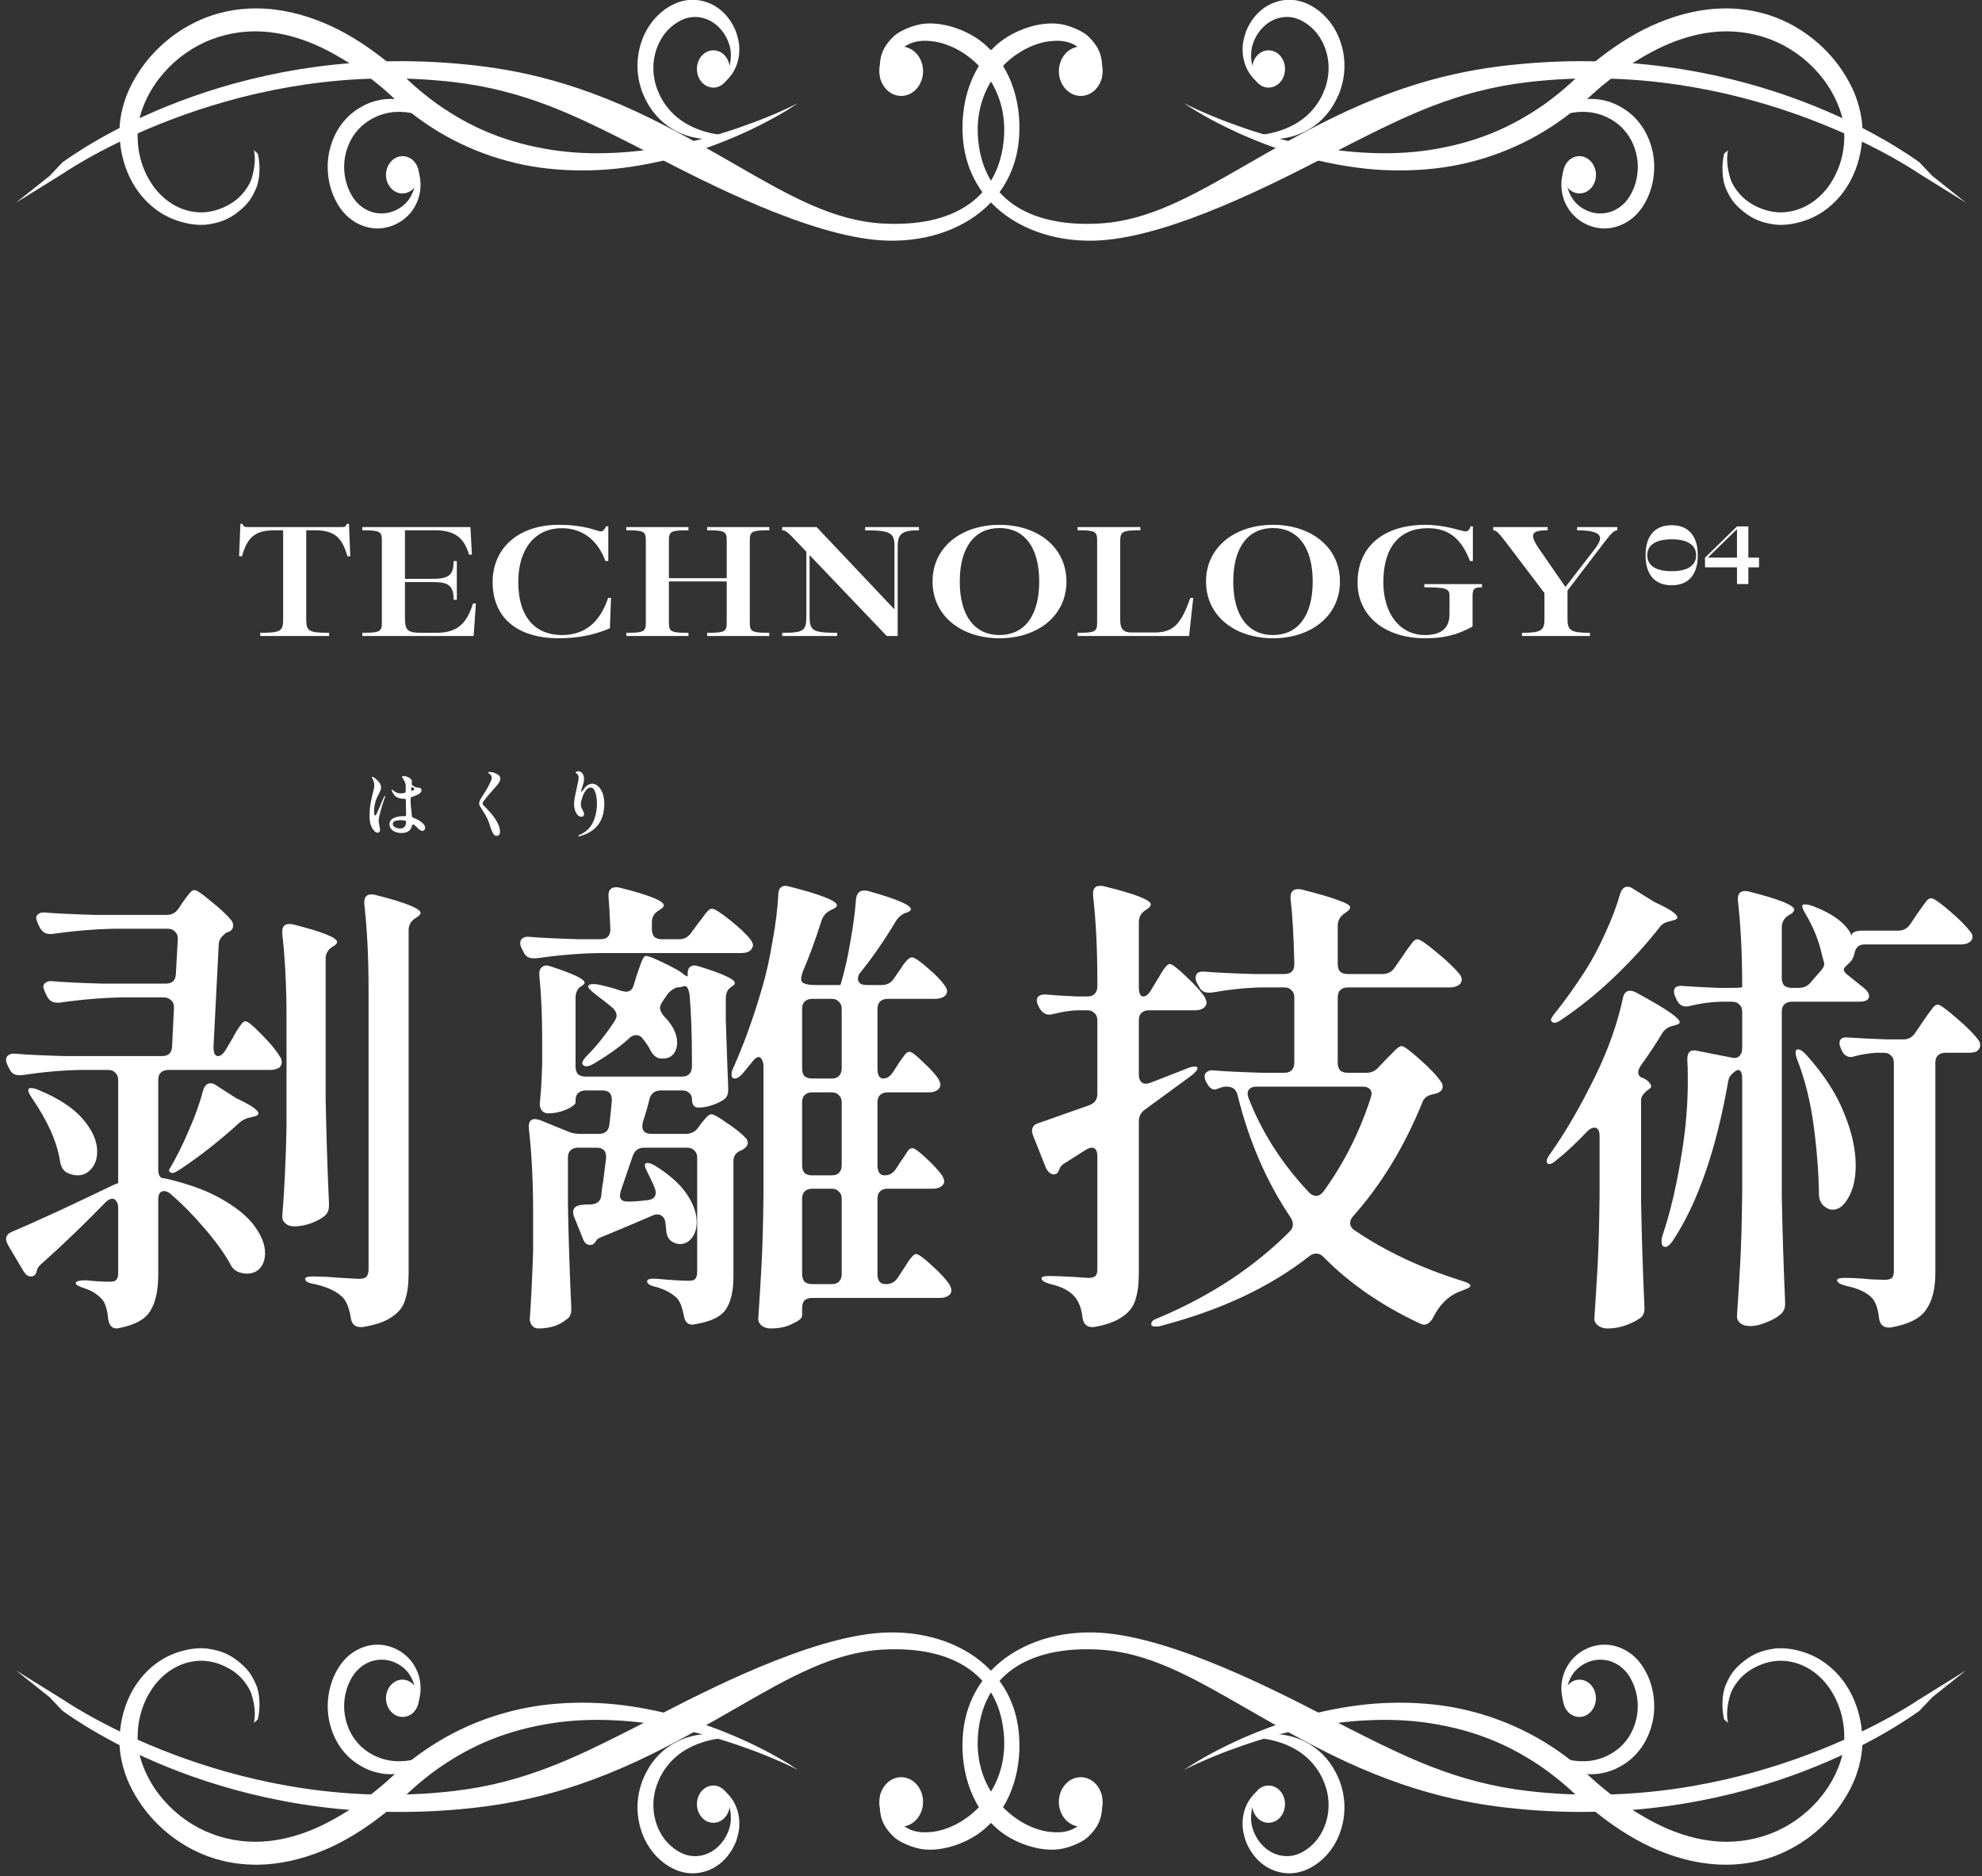<svg width="187" height="177" viewBox="0 0 187 177" fill="none" xmlns="http://www.w3.org/2000/svg">
<rect x="0" y="0" width="187" height="177" fill="#333333" stroke="none"/>
<g clip-path="url(#clip0_623_7015)">
<path d="M69.916 164.05C68.036 163.21 66.111 162.51 64.121 161.945C62.131 161.395 60.086 160.995 58.016 160.78C55.946 160.575 53.851 160.57 51.761 160.795C47.586 161.235 43.471 162.75 39.986 165.18C39.116 165.78 38.281 166.45 37.486 167.145C37.086 167.5 36.721 167.84 36.366 168.165C35.986 168.49 35.611 168.805 35.221 169.11C33.686 170.345 32.026 171.405 30.291 172.24C28.556 173.06 26.701 173.61 24.826 173.725C22.951 173.845 21.076 173.505 19.381 172.75C17.676 171.985 16.156 170.78 15.006 169.285C14.431 168.54 13.956 167.72 13.601 166.86C13.241 166 13.011 165.09 12.991 164.2C12.961 163.255 13.071 162.325 13.341 161.43C13.616 160.54 14.041 159.69 14.606 158.955C15.176 158.225 15.896 157.61 16.716 157.21C17.531 156.805 18.461 156.615 19.381 156.685C20.301 156.77 21.211 157.11 22.011 157.65C22.816 158.195 23.421 159.045 23.676 159.68C23.901 160.305 24.196 161.565 23.951 162.53C24.081 162.43 24.206 162.32 24.326 162.205C24.576 161.19 24.541 159.735 24.136 158.87C23.691 157.865 23.291 157.37 22.461 156.71C21.621 156.045 20.841 155.73 19.736 155.55C18.646 155.355 17.246 155.645 16.216 156.08C15.181 156.515 14.261 157.205 13.521 158.04C12.031 159.72 11.301 161.99 11.276 164.205C11.261 165.365 11.511 166.485 11.881 167.53C12.271 168.58 12.826 169.555 13.466 170.45C14.766 172.235 16.516 173.695 18.501 174.645C20.501 175.615 22.751 176.015 24.941 175.89C27.141 175.77 29.256 175.155 31.216 174.255C33.161 173.36 34.936 172.155 36.576 170.835C36.986 170.495 37.391 170.155 37.786 169.805C38.186 169.455 38.556 169.095 38.911 168.775C39.646 168.115 40.411 167.5 41.201 166.93C42.796 165.8 44.511 164.83 46.321 164.11C48.131 163.375 50.046 162.885 51.986 162.575C53.931 162.27 55.921 162.19 57.906 162.285C59.901 162.375 61.896 162.635 63.856 163.05C65.821 163.445 67.776 163.99 69.686 164.65C70.641 164.98 71.591 165.33 72.531 165.72C73.466 166.105 74.406 166.52 75.306 166.98C73.616 165.84 71.786 164.89 69.921 164.05H69.916Z" fill="white"/>
<path d="M69.287 163.905C68.087 163.915 66.917 164.1 65.832 164.52C64.757 164.93 63.772 165.585 63.047 166.48C62.682 166.915 62.382 167.415 62.147 167.945C62.032 168.22 61.932 168.49 61.847 168.78C61.782 169.04 61.717 169.335 61.682 169.615C61.547 170.75 61.767 171.935 62.307 172.895C62.567 173.38 62.912 173.805 63.312 174.155C63.507 174.33 63.722 174.485 63.942 174.615C64.057 174.69 64.177 174.745 64.287 174.805L64.377 174.845L64.462 174.88C64.517 174.9 64.572 174.925 64.632 174.945C65.562 175.27 66.622 175.09 67.462 174.455C67.877 174.14 68.242 173.715 68.507 173.215C68.777 172.715 68.952 172.145 68.957 171.55C68.972 170.955 68.837 170.34 68.562 169.79C68.282 169.24 67.862 168.765 67.342 168.43C67.627 168.505 67.917 168.645 68.177 168.825C68.447 169.005 68.692 169.235 68.902 169.51C69.347 170.045 69.627 170.745 69.727 171.5C69.767 171.87 69.767 172.265 69.717 172.65C69.697 172.745 69.687 172.835 69.662 172.935L69.627 173.085L69.597 173.205C69.552 173.405 69.487 173.57 69.427 173.755C69.152 174.445 68.727 175.08 68.197 175.58C67.137 176.575 65.622 176.97 64.257 176.57C64.167 176.545 64.092 176.515 64.002 176.49L63.867 176.44L63.747 176.39C63.582 176.32 63.427 176.24 63.277 176.16C62.967 175.985 62.667 175.785 62.397 175.55C61.842 175.09 61.372 174.505 60.997 173.845C60.632 173.18 60.382 172.445 60.242 171.675C60.122 170.91 60.112 170.12 60.242 169.36C60.307 168.97 60.397 168.61 60.522 168.235C60.632 167.895 60.792 167.555 60.957 167.225C61.287 166.575 61.722 165.985 62.207 165.495C63.197 164.51 64.427 163.93 65.652 163.7C66.262 163.585 66.887 163.545 67.502 163.59C68.112 163.625 68.707 163.735 69.292 163.92L69.287 163.905Z" fill="white"/>
<path d="M68.852 170.345C68.782 171.32 68.032 172.035 67.177 171.95C66.327 171.875 65.687 171.025 65.762 170.055C65.827 169.085 66.582 168.365 67.437 168.45C68.282 168.525 68.922 169.385 68.852 170.345Z" fill="white"/>
<path d="M42.68 164.265C41.665 164.995 40.6 165.565 39.485 165.88C38.38 166.2 37.245 166.26 36.2 165.955C35.685 165.815 35.195 165.58 34.735 165.285C34.505 165.125 34.295 164.96 34.08 164.775C33.9 164.6 33.7 164.385 33.54 164.175C32.875 163.31 32.49 162.185 32.47 161.05C32.46 160.48 32.54 159.91 32.705 159.375C32.785 159.105 32.885 158.845 33.015 158.595C33.075 158.465 33.145 158.345 33.21 158.225L33.27 158.135L33.32 158.06C33.36 158.01 33.395 157.95 33.435 157.9C34.05 157.06 35.025 156.55 36.045 156.57C36.54 156.575 37.05 156.705 37.52 156.965C37.985 157.215 38.41 157.585 38.7 158.075C38.995 158.56 39.185 159.165 39.225 159.795C39.255 160.43 39.13 161.085 38.86 161.69C39.065 161.45 39.235 161.155 39.365 160.845C39.5 160.53 39.6 160.185 39.645 159.825C39.745 159.11 39.645 158.345 39.36 157.655C39.215 157.32 39.02 156.99 38.8 156.7C38.74 156.63 38.68 156.56 38.615 156.49L38.515 156.385L38.43 156.305C38.3 156.165 38.16 156.065 38.02 155.955C37.46 155.545 36.795 155.275 36.11 155.185C34.74 155.005 33.275 155.605 32.325 156.785C32.26 156.86 32.205 156.93 32.155 157.005L32.065 157.13L31.99 157.245C31.89 157.405 31.795 157.56 31.71 157.725C31.53 158.065 31.38 158.41 31.265 158.78C31.025 159.51 30.915 160.29 30.92 161.07C30.935 161.845 31.08 162.62 31.345 163.345C31.61 164.06 31.985 164.73 32.465 165.285C32.705 165.57 32.955 165.82 33.245 166.05C33.505 166.265 33.8 166.46 34.1 166.625C34.685 166.97 35.34 167.195 35.985 167.3C37.29 167.52 38.6 167.245 39.74 166.68C40.305 166.405 40.85 166.045 41.34 165.635C41.835 165.225 42.285 164.77 42.68 164.255V164.265Z" fill="white"/>
<path d="M39.196 159.14C38.671 158.365 37.686 158.23 37.021 158.825C36.341 159.415 36.216 160.52 36.751 161.29C37.281 162.06 38.261 162.2 38.936 161.605C39.611 161.015 39.731 159.9 39.201 159.145L39.196 159.14Z" fill="white"/>
<path d="M82.965 169.985C82.965 168.7 83.885 167.655 85.025 167.655C86.165 167.655 87.09 168.7 87.09 169.985C87.09 171.27 86.16 172.315 85.025 172.315C83.89 172.315 82.965 171.27 82.965 169.985V169.985Z" fill="white"/>
<path d="M84.325 173.285C83.335 172.3 82.795 171.395 83.075 169.195C84.47 171.715 85.305 173.13 87.955 172.815C91.135 172.44 95.065 169.1 94.73 163.835C94.355 158.105 90.08 155.24 83.265 155.62C78.625 155.885 74.555 158.195 69.41 161.16C67.08 162.5 64.44 164.02 61.48 165.485C53.59 169.38 47.69 170.315 42.965 170.715C21.475 172.53 7.46 162.505 5.9 161.395L4.68 160.11L1.5 157.575L5.965 160.35C7.64 161.475 22.915 171.255 42.775 168.965C49.575 168.18 54.44 165.715 59.605 163.11L60.315 162.745L61.785 161.985C66.495 159.55 76.31 154.465 83.16 154.03C86.99 153.79 90.565 154.91 92.98 157.105C94.915 158.865 95.985 161.185 96.155 163.815C96.39 167.35 95.185 170.78 92.57 172.8C90.995 174.01 88.52 174.81 86.64 174.375C85.87 174.195 84.805 173.75 84.325 173.28V173.285Z" fill="white"/>
<path d="M117.077 164.05C118.957 163.21 120.882 162.51 122.872 161.945C124.862 161.395 126.908 160.995 128.978 160.78C131.048 160.575 133.142 160.57 135.232 160.795C139.407 161.235 143.522 162.75 147.007 165.18C147.877 165.78 148.712 166.45 149.507 167.145C149.907 167.5 150.273 167.84 150.628 168.165C151.008 168.49 151.382 168.805 151.772 169.11C153.307 170.345 154.967 171.405 156.702 172.24C158.437 173.06 160.297 173.61 162.167 173.725C164.042 173.845 165.918 173.505 167.613 172.75C169.318 171.985 170.838 170.78 171.988 169.285C172.563 168.54 173.038 167.72 173.393 166.86C173.753 166 173.983 165.09 174.003 164.2C174.033 163.255 173.922 162.325 173.652 161.43C173.377 160.54 172.952 159.69 172.387 158.955C171.817 158.225 171.097 157.61 170.277 157.21C169.462 156.805 168.533 156.615 167.613 156.685C166.693 156.77 165.782 157.11 164.982 157.65C164.177 158.195 163.573 159.045 163.318 159.68C163.093 160.305 162.797 161.565 163.042 162.53C162.912 162.43 162.787 162.32 162.667 162.205C162.417 161.19 162.452 159.735 162.857 158.87C163.302 157.865 163.703 157.37 164.533 156.71C165.373 156.045 166.152 155.73 167.257 155.55C168.347 155.355 169.747 155.645 170.777 156.08C171.812 156.515 172.733 157.205 173.473 158.04C174.963 159.72 175.692 161.99 175.717 164.205C175.732 165.365 175.483 166.485 175.113 167.53C174.723 168.58 174.167 169.555 173.527 170.45C172.227 172.235 170.482 173.695 168.492 174.645C166.492 175.615 164.242 176.015 162.052 175.89C159.852 175.77 157.737 175.155 155.777 174.255C153.832 173.36 152.057 172.155 150.417 170.835C150.007 170.495 149.603 170.155 149.208 169.805C148.808 169.455 148.438 169.095 148.083 168.775C147.348 168.115 146.582 167.5 145.792 166.93C144.197 165.8 142.483 164.83 140.673 164.11C138.863 163.375 136.947 162.885 135.007 162.575C133.062 162.27 131.072 162.19 129.087 162.285C127.092 162.375 125.097 162.635 123.137 163.05C121.172 163.445 119.217 163.99 117.307 164.65C116.352 164.98 115.402 165.33 114.462 165.72C113.527 166.105 112.587 166.52 111.688 166.98C113.383 165.84 115.207 164.89 117.072 164.05H117.077Z" fill="white"/>
<path d="M117.707 163.905C118.907 163.915 120.077 164.1 121.162 164.52C122.237 164.93 123.222 165.585 123.947 166.48C124.312 166.915 124.612 167.415 124.847 167.945C124.962 168.22 125.062 168.49 125.147 168.78C125.212 169.04 125.277 169.335 125.312 169.615C125.447 170.75 125.227 171.935 124.687 172.895C124.427 173.38 124.082 173.805 123.682 174.155C123.487 174.33 123.272 174.485 123.052 174.615C122.937 174.69 122.817 174.745 122.707 174.805L122.617 174.845L122.532 174.88C122.477 174.9 122.422 174.925 122.362 174.945C121.432 175.27 120.372 175.09 119.532 174.455C119.117 174.14 118.752 173.715 118.487 173.215C118.217 172.715 118.042 172.145 118.037 171.55C118.022 170.955 118.157 170.34 118.432 169.79C118.712 169.24 119.132 168.765 119.652 168.43C119.367 168.505 119.077 168.645 118.817 168.825C118.547 169.005 118.302 169.235 118.092 169.51C117.647 170.045 117.367 170.745 117.267 171.5C117.227 171.87 117.227 172.265 117.277 172.65C117.297 172.745 117.307 172.835 117.332 172.935L117.367 173.085L117.397 173.205C117.442 173.405 117.507 173.57 117.567 173.755C117.842 174.445 118.267 175.08 118.797 175.58C119.857 176.575 121.372 176.97 122.737 176.57C122.827 176.545 122.902 176.515 122.992 176.49L123.127 176.44L123.247 176.39C123.412 176.32 123.567 176.24 123.717 176.16C124.027 175.985 124.327 175.785 124.597 175.55C125.152 175.09 125.622 174.505 125.997 173.845C126.362 173.18 126.612 172.445 126.752 171.675C126.872 170.91 126.882 170.12 126.752 169.36C126.687 168.97 126.597 168.61 126.472 168.235C126.362 167.895 126.202 167.555 126.037 167.225C125.707 166.575 125.272 165.985 124.787 165.495C123.797 164.51 122.567 163.93 121.342 163.7C120.732 163.585 120.107 163.545 119.492 163.59C118.882 163.625 118.287 163.735 117.702 163.92L117.707 163.905Z" fill="white"/>
<path d="M118.142 170.345C118.212 171.32 118.962 172.035 119.817 171.95C120.667 171.875 121.307 171.025 121.232 170.055C121.167 169.085 120.412 168.365 119.557 168.45C118.712 168.525 118.072 169.385 118.142 170.345Z" fill="white"/>
<path d="M144.312 164.265C145.327 164.995 146.392 165.565 147.507 165.88C148.612 166.2 149.747 166.26 150.792 165.955C151.307 165.815 151.797 165.58 152.257 165.285C152.487 165.125 152.697 164.96 152.912 164.775C153.092 164.6 153.292 164.385 153.452 164.175C154.117 163.31 154.502 162.185 154.522 161.05C154.532 160.48 154.452 159.91 154.287 159.375C154.207 159.105 154.107 158.845 153.977 158.595C153.917 158.465 153.848 158.345 153.783 158.225L153.727 158.135L153.677 158.06C153.637 158.01 153.602 157.95 153.562 157.9C152.947 157.06 151.972 156.55 150.952 156.57C150.457 156.575 149.947 156.705 149.477 156.965C149.012 157.215 148.588 157.585 148.298 158.075C148.003 158.56 147.807 159.165 147.772 159.795C147.742 160.43 147.867 161.085 148.137 161.69C147.932 161.45 147.762 161.155 147.632 160.845C147.497 160.53 147.397 160.185 147.352 159.825C147.252 159.11 147.352 158.345 147.637 157.655C147.782 157.32 147.977 156.99 148.197 156.7C148.257 156.63 148.317 156.56 148.382 156.49L148.482 156.385L148.568 156.305C148.698 156.165 148.837 156.065 148.977 155.955C149.537 155.545 150.202 155.275 150.887 155.185C152.257 155.005 153.723 155.605 154.673 156.785C154.738 156.86 154.792 156.93 154.842 157.005L154.932 157.13L155.007 157.245C155.107 157.405 155.202 157.56 155.287 157.725C155.467 158.065 155.617 158.41 155.732 158.78C155.972 159.51 156.082 160.29 156.077 161.07C156.062 161.845 155.917 162.62 155.652 163.345C155.387 164.06 155.013 164.73 154.533 165.285C154.293 165.57 154.043 165.82 153.753 166.05C153.493 166.265 153.197 166.46 152.897 166.625C152.312 166.97 151.657 167.195 151.012 167.3C149.707 167.52 148.397 167.245 147.257 166.68C146.692 166.405 146.148 166.045 145.658 165.635C145.163 165.225 144.713 164.77 144.318 164.255L144.312 164.265Z" fill="white"/>
<path d="M147.797 159.14C148.322 158.365 149.307 158.23 149.972 158.825C150.652 159.415 150.777 160.52 150.242 161.29C149.712 162.06 148.732 162.2 148.057 161.605C147.382 161.015 147.262 159.9 147.792 159.145L147.797 159.14Z" fill="white"/>
<path d="M104.027 169.985C104.027 168.7 103.107 167.655 101.967 167.655C100.827 167.655 99.902 168.7 99.902 169.985C99.902 171.27 100.832 172.315 101.967 172.315C103.102 172.315 104.027 171.27 104.027 169.985V169.985Z" fill="white"/>
<path d="M102.667 173.285C103.657 172.3 104.197 171.395 103.917 169.195C102.522 171.715 101.687 173.13 99.037 172.815C95.857 172.44 91.927 169.1 92.262 163.835C92.637 158.105 96.912 155.24 103.727 155.62C108.367 155.885 112.437 158.195 117.582 161.16C119.912 162.5 122.552 164.02 125.512 165.485C133.402 169.38 139.302 170.315 144.027 170.715C165.517 172.53 179.527 162.505 181.092 161.395L182.312 160.11L185.492 157.575L181.027 160.35C179.352 161.475 164.077 171.255 144.217 168.965C137.417 168.18 132.552 165.715 127.387 163.11L126.677 162.745L125.207 161.985C120.497 159.55 110.682 154.465 103.832 154.03C100.002 153.79 96.427 154.91 94.012 157.105C92.077 158.865 91.007 161.185 90.837 163.815C90.602 167.35 91.807 170.78 94.422 172.8C95.997 174.01 98.472 174.81 100.352 174.375C101.122 174.195 102.187 173.75 102.667 173.28V173.285Z" fill="white"/>
</g>
<g clip-path="url(#clip1_623_7015)">
<path d="M117.08 12.655C118.96 13.495 120.885 14.195 122.875 14.76C124.865 15.31 126.91 15.71 128.98 15.925C131.05 16.13 133.145 16.135 135.235 15.91C139.41 15.47 143.525 13.955 147.01 11.525C147.88 10.925 148.715 10.255 149.51 9.56C149.91 9.205 150.275 8.865 150.63 8.54C151.01 8.215 151.385 7.9 151.775 7.595C153.31 6.36 154.97 5.3 156.705 4.465C158.44 3.645 160.295 3.095 162.17 2.98C164.045 2.86 165.92 3.2 167.615 3.955C169.32 4.72 170.84 5.925 171.99 7.42C172.565 8.165 173.04 8.985 173.395 9.845C173.755 10.705 173.985 11.615 174.005 12.505C174.035 13.45 173.925 14.38 173.655 15.275C173.38 16.165 172.955 17.015 172.39 17.75C171.82 18.48 171.1 19.095 170.28 19.495C169.465 19.9 168.535 20.09 167.615 20.02C166.695 19.935 165.785 19.595 164.985 19.055C164.18 18.51 163.575 17.66 163.32 17.025C163.095 16.4 162.8 15.14 163.045 14.175C162.915 14.275 162.79 14.385 162.67 14.5C162.42 15.515 162.455 16.97 162.86 17.835C163.305 18.84 163.705 19.335 164.535 19.995C165.375 20.66 166.155 20.975 167.26 21.155C168.35 21.35 169.75 21.06 170.78 20.625C171.815 20.19 172.735 19.5 173.475 18.665C174.965 16.985 175.695 14.715 175.72 12.5C175.735 11.34 175.485 10.22 175.115 9.175C174.725 8.125 174.17 7.15 173.53 6.255C172.23 4.47 170.48 3.01 168.495 2.06C166.495 1.09 164.245 0.69 162.055 0.815C159.855 0.935 157.74 1.55 155.78 2.45C153.835 3.345 152.06 4.55 150.42 5.87C150.01 6.21 149.605 6.55 149.21 6.9C148.81 7.25 148.44 7.61 148.085 7.93C147.35 8.59 146.585 9.205 145.795 9.775C144.2 10.905 142.485 11.875 140.675 12.595C138.865 13.33 136.95 13.82 135.01 14.13C133.065 14.435 131.075 14.515 129.09 14.42C127.095 14.33 125.1 14.07 123.14 13.655C121.175 13.26 119.22 12.715 117.31 12.055C116.355 11.725 115.405 11.375 114.465 10.985C113.53 10.6 112.59 10.185 111.69 9.725C113.38 10.865 115.21 11.815 117.075 12.655L117.08 12.655Z" fill="white"/>
<path d="M117.709 12.8C118.909 12.79 120.079 12.605 121.164 12.185C122.239 11.775 123.224 11.12 123.949 10.225C124.314 9.79 124.614 9.29 124.849 8.76C124.964 8.485 125.064 8.215 125.149 7.925C125.214 7.665 125.279 7.37 125.314 7.09C125.449 5.955 125.229 4.77 124.689 3.81C124.429 3.325 124.084 2.9 123.684 2.55C123.489 2.375 123.274 2.22 123.054 2.09C122.939 2.015 122.819 1.96 122.709 1.9L122.619 1.86L122.534 1.825C122.479 1.805 122.424 1.78 122.364 1.76C121.434 1.435 120.374 1.615 119.534 2.25C119.119 2.565 118.754 2.99 118.489 3.49C118.219 3.99 118.044 4.56 118.039 5.155C118.024 5.75 118.159 6.365 118.434 6.915C118.714 7.465 119.134 7.94 119.654 8.275C119.369 8.2 119.079 8.06 118.819 7.88C118.549 7.7 118.304 7.47 118.094 7.195C117.649 6.66 117.369 5.96 117.269 5.205C117.229 4.835 117.229 4.44 117.279 4.055C117.299 3.96 117.309 3.87 117.334 3.77L117.369 3.62L117.399 3.5C117.444 3.3 117.509 3.135 117.569 2.95C117.844 2.26 118.269 1.625 118.799 1.125C119.859 0.13 121.374 -0.265 122.739 0.135C122.829 0.16 122.904 0.19 122.994 0.215L123.129 0.265L123.249 0.315C123.414 0.385 123.569 0.465 123.719 0.545C124.029 0.72 124.329 0.92 124.599 1.155C125.154 1.615 125.624 2.2 125.999 2.86C126.364 3.525 126.614 4.26 126.754 5.03C126.874 5.795 126.884 6.585 126.754 7.345C126.689 7.735 126.599 8.095 126.474 8.47C126.364 8.81 126.204 9.15 126.039 9.48C125.709 10.13 125.274 10.72 124.789 11.21C123.799 12.195 122.569 12.775 121.344 13.005C120.734 13.12 120.109 13.16 119.494 13.115C118.884 13.08 118.289 12.97 117.704 12.785L117.709 12.8Z" fill="white"/>
<path d="M118.144 6.36C118.214 5.385 118.964 4.67 119.819 4.755C120.669 4.83 121.309 5.68 121.234 6.65C121.169 7.62 120.414 8.34 119.559 8.255C118.714 8.18 118.074 7.32 118.144 6.36Z" fill="white"/>
<path d="M144.316 12.44C145.331 11.71 146.396 11.14 147.511 10.825C148.616 10.505 149.751 10.445 150.796 10.75C151.311 10.89 151.801 11.125 152.261 11.42C152.491 11.58 152.701 11.745 152.916 11.93C153.096 12.105 153.296 12.32 153.456 12.53C154.121 13.395 154.506 14.52 154.526 15.655C154.536 16.225 154.456 16.795 154.291 17.33C154.211 17.6 154.111 17.86 153.981 18.11C153.921 18.24 153.851 18.36 153.786 18.48L153.726 18.57L153.676 18.645C153.636 18.695 153.601 18.755 153.561 18.805C152.946 19.645 151.971 20.155 150.951 20.135C150.456 20.13 149.946 20 149.476 19.74C149.011 19.49 148.586 19.12 148.296 18.63C148.001 18.145 147.811 17.54 147.771 16.91C147.741 16.275 147.866 15.62 148.136 15.015C147.931 15.255 147.761 15.55 147.631 15.86C147.496 16.175 147.396 16.52 147.351 16.88C147.251 17.595 147.351 18.36 147.636 19.05C147.781 19.385 147.976 19.715 148.196 20.005C148.256 20.075 148.316 20.145 148.381 20.215L148.481 20.32L148.566 20.4C148.696 20.54 148.836 20.64 148.976 20.75C149.536 21.16 150.201 21.43 150.886 21.52C152.256 21.7 153.721 21.1 154.671 19.92C154.736 19.845 154.791 19.775 154.841 19.7L154.931 19.575L155.006 19.46C155.106 19.3 155.201 19.145 155.286 18.98C155.466 18.64 155.616 18.295 155.731 17.925C155.971 17.195 156.081 16.415 156.076 15.635C156.061 14.86 155.916 14.085 155.651 13.36C155.386 12.645 155.011 11.975 154.531 11.42C154.291 11.135 154.041 10.885 153.751 10.655C153.491 10.44 153.196 10.245 152.896 10.08C152.311 9.735 151.656 9.51 151.011 9.405C149.706 9.185 148.396 9.46 147.256 10.025C146.691 10.3 146.146 10.66 145.656 11.07C145.161 11.48 144.711 11.935 144.316 12.45L144.316 12.44Z" fill="white"/>
<path d="M147.801 17.565C148.326 18.34 149.311 18.475 149.976 17.88C150.656 17.29 150.781 16.185 150.246 15.415C149.716 14.645 148.736 14.505 148.061 15.1C147.386 15.69 147.266 16.805 147.796 17.56L147.801 17.565Z" fill="white"/>
<path d="M104.029 6.72C104.029 8.005 103.109 9.05 101.969 9.05C100.829 9.05 99.904 8.005 99.904 6.72C99.904 5.435 100.834 4.39 101.969 4.39C103.104 4.39 104.029 5.435 104.029 6.72V6.72Z" fill="white"/>
<path d="M102.669 3.42C103.659 4.405 104.199 5.31 103.919 7.51C102.524 4.99 101.689 3.575 99.039 3.89C95.859 4.265 91.929 7.605 92.264 12.87C92.639 18.6 96.914 21.465 103.729 21.085C108.369 20.82 112.439 18.51 117.584 15.545C119.914 14.205 122.554 12.685 125.514 11.22C133.404 7.325 139.304 6.39 144.029 5.99C165.519 4.175 179.534 14.2 181.094 15.31L182.314 16.595L185.494 19.13L181.029 16.355C179.354 15.23 164.079 5.45 144.219 7.74C137.419 8.525 132.554 10.99 127.389 13.595L126.679 13.96L125.209 14.72C120.499 17.155 110.684 22.24 103.834 22.675C100.004 22.915 96.429 21.795 94.014 19.6C92.079 17.84 91.009 15.52 90.839 12.89C90.604 9.355 91.809 5.925 94.424 3.905C95.999 2.695 98.474 1.895 100.354 2.33C101.124 2.51 102.189 2.955 102.669 3.425L102.669 3.42Z" fill="white"/>
<path d="M69.915 12.655C68.035 13.495 66.11 14.195 64.12 14.76C62.13 15.31 60.085 15.71 58.015 15.925C55.945 16.13 53.85 16.135 51.76 15.91C47.585 15.47 43.47 13.955 39.985 11.525C39.115 10.925 38.28 10.255 37.485 9.56C37.085 9.205 36.72 8.865 36.365 8.54C35.985 8.215 35.61 7.9 35.22 7.595C33.685 6.36 32.025 5.3 30.29 4.465C28.555 3.645 26.695 3.095 24.825 2.98C22.95 2.86 21.075 3.2 19.38 3.955C17.675 4.72 16.155 5.925 15.005 7.42C14.43 8.165 13.955 8.985 13.6 9.845C13.24 10.705 13.01 11.615 12.99 12.505C12.96 13.45 13.07 14.38 13.34 15.275C13.615 16.165 14.04 17.015 14.605 17.75C15.175 18.48 15.895 19.095 16.715 19.495C17.53 19.9 18.46 20.09 19.38 20.02C20.3 19.935 21.21 19.595 22.01 19.055C22.815 18.51 23.42 17.66 23.675 17.025C23.9 16.4 24.195 15.14 23.95 14.175C24.08 14.275 24.205 14.385 24.325 14.5C24.575 15.515 24.54 16.97 24.135 17.835C23.69 18.84 23.29 19.335 22.46 19.995C21.62 20.66 20.84 20.975 19.735 21.155C18.645 21.35 17.245 21.06 16.215 20.625C15.18 20.19 14.26 19.5 13.52 18.665C12.03 16.985 11.3 14.715 11.275 12.5C11.26 11.34 11.51 10.22 11.88 9.175C12.27 8.125 12.825 7.15 13.465 6.255C14.765 4.47 16.51 3.01 18.5 2.06C20.5 1.09 22.75 0.69 24.94 0.815C27.14 0.935 29.255 1.55 31.215 2.45C33.16 3.345 34.935 4.55 36.575 5.87C36.985 6.21 37.39 6.55 37.785 6.9C38.185 7.25 38.555 7.61 38.91 7.93C39.645 8.59 40.41 9.205 41.2 9.775C42.795 10.905 44.51 11.875 46.32 12.595C48.13 13.33 50.045 13.82 51.985 14.13C53.93 14.435 55.92 14.515 57.905 14.42C59.9 14.33 61.895 14.07 63.855 13.655C65.82 13.26 67.775 12.715 69.685 12.055C70.64 11.725 71.59 11.375 72.53 10.985C73.465 10.6 74.405 10.185 75.305 9.725C73.61 10.865 71.785 11.815 69.92 12.655L69.915 12.655Z" fill="white"/>
<path d="M69.285 12.8C68.085 12.79 66.915 12.605 65.83 12.185C64.755 11.775 63.77 11.12 63.045 10.225C62.68 9.79 62.38 9.29 62.145 8.76C62.03 8.485 61.93 8.215 61.845 7.925C61.78 7.665 61.715 7.37 61.68 7.09C61.545 5.955 61.765 4.77 62.305 3.81C62.565 3.325 62.91 2.9 63.31 2.55C63.505 2.375 63.72 2.22 63.94 2.09C64.055 2.015 64.175 1.96 64.285 1.9L64.375 1.86L64.46 1.825C64.515 1.805 64.57 1.78 64.63 1.76C65.56 1.435 66.62 1.615 67.46 2.25C67.875 2.565 68.24 2.99 68.505 3.49C68.775 3.99 68.95 4.56 68.955 5.155C68.97 5.75 68.835 6.365 68.56 6.915C68.28 7.465 67.86 7.94 67.34 8.275C67.625 8.2 67.915 8.06 68.175 7.88C68.445 7.7 68.69 7.47 68.9 7.195C69.345 6.66 69.625 5.96 69.725 5.205C69.765 4.835 69.765 4.44 69.715 4.055C69.695 3.96 69.685 3.87 69.66 3.77L69.625 3.62L69.595 3.5C69.55 3.3 69.485 3.135 69.425 2.95C69.15 2.26 68.725 1.625 68.195 1.125C67.135 0.13 65.62 -0.265 64.255 0.135C64.165 0.16 64.09 0.19 64 0.215L63.865 0.265L63.745 0.315C63.58 0.385 63.425 0.465 63.275 0.545C62.965 0.72 62.665 0.92 62.395 1.155C61.84 1.615 61.37 2.2 60.995 2.86C60.63 3.525 60.38 4.26 60.24 5.03C60.12 5.795 60.11 6.585 60.24 7.345C60.305 7.735 60.395 8.095 60.52 8.47C60.63 8.81 60.79 9.15 60.955 9.48C61.285 10.13 61.72 10.72 62.205 11.21C63.195 12.195 64.425 12.775 65.65 13.005C66.26 13.12 66.885 13.16 67.5 13.115C68.11 13.08 68.705 12.97 69.29 12.785L69.285 12.8Z" fill="white"/>
<path d="M68.85 6.36C68.78 5.385 68.03 4.67 67.175 4.755C66.325 4.83 65.685 5.68 65.76 6.65C65.825 7.62 66.58 8.34 67.435 8.255C68.28 8.18 68.92 7.32 68.85 6.36Z" fill="white"/>
<path d="M42.68 12.44C41.665 11.71 40.6 11.14 39.485 10.825C38.38 10.505 37.245 10.445 36.2 10.75C35.685 10.89 35.195 11.125 34.735 11.42C34.505 11.58 34.295 11.745 34.08 11.93C33.9 12.105 33.7 12.32 33.54 12.53C32.875 13.395 32.49 14.52 32.47 15.655C32.46 16.225 32.54 16.795 32.705 17.33C32.785 17.6 32.885 17.86 33.015 18.11C33.075 18.24 33.145 18.36 33.21 18.48L33.265 18.57L33.315 18.645C33.355 18.695 33.39 18.755 33.43 18.805C34.045 19.645 35.02 20.155 36.04 20.135C36.535 20.13 37.045 20 37.515 19.74C37.98 19.49 38.405 19.12 38.695 18.63C38.99 18.145 39.185 17.54 39.22 16.91C39.25 16.275 39.125 15.62 38.855 15.015C39.06 15.255 39.23 15.55 39.36 15.86C39.495 16.175 39.595 16.52 39.64 16.88C39.74 17.595 39.64 18.36 39.355 19.05C39.21 19.385 39.015 19.715 38.795 20.005C38.735 20.075 38.675 20.145 38.61 20.215L38.51 20.32L38.425 20.4C38.295 20.54 38.155 20.64 38.015 20.75C37.455 21.16 36.79 21.43 36.105 21.52C34.735 21.7 33.27 21.1 32.32 19.92C32.255 19.845 32.2 19.775 32.15 19.7L32.06 19.575L31.985 19.46C31.885 19.3 31.79 19.145 31.705 18.98C31.525 18.64 31.375 18.295 31.26 17.925C31.02 17.195 30.91 16.415 30.915 15.635C30.93 14.86 31.075 14.085 31.34 13.36C31.605 12.645 31.98 11.975 32.46 11.42C32.7 11.135 32.95 10.885 33.24 10.655C33.5 10.44 33.795 10.245 34.095 10.08C34.68 9.735 35.335 9.51 35.98 9.405C37.285 9.185 38.595 9.46 39.735 10.025C40.3 10.3 40.845 10.66 41.335 11.07C41.83 11.48 42.28 11.935 42.675 12.45L42.68 12.44Z" fill="white"/>
<path d="M39.195 17.565C38.67 18.34 37.685 18.475 37.02 17.88C36.34 17.29 36.215 16.185 36.75 15.415C37.28 14.645 38.26 14.505 38.935 15.1C39.61 15.69 39.73 16.805 39.2 17.56L39.195 17.565Z" fill="white"/>
<path d="M82.965 6.72C82.965 8.005 83.885 9.05 85.025 9.05C86.165 9.05 87.09 8.005 87.09 6.72C87.09 5.435 86.16 4.39 85.025 4.39C83.89 4.39 82.965 5.435 82.965 6.72V6.72Z" fill="white"/>
<path d="M84.325 3.42C83.335 4.405 82.795 5.31 83.075 7.51C84.47 4.99 85.305 3.575 87.955 3.89C91.135 4.265 95.065 7.605 94.73 12.87C94.355 18.6 90.08 21.465 83.265 21.085C78.625 20.82 74.555 18.51 69.41 15.545C67.08 14.205 64.44 12.685 61.48 11.22C53.59 7.325 47.69 6.39 42.965 5.99C21.475 4.175 7.465 14.2 5.9 15.31L4.68 16.595L1.5 19.13L5.965 16.355C7.64 15.23 22.915 5.45 42.775 7.74C49.575 8.525 54.44 10.99 59.605 13.595L60.315 13.96L61.785 14.72C66.495 17.155 76.31 22.24 83.16 22.675C86.99 22.915 90.565 21.795 92.98 19.6C94.915 17.84 95.985 15.52 96.155 12.89C96.39 9.355 95.185 5.925 92.57 3.905C90.995 2.695 88.52 1.895 86.64 2.33C85.87 2.51 84.805 2.955 84.325 3.425L84.325 3.42Z" fill="white"/>
</g>
<path d="M148.8 50.025V49.723H152.593V50.025C152.306 50.025 152.034 50.282 151.309 51.234L147.893 55.708V58.413C147.893 59.471 148.195 59.697 150.009 59.697V60H143.601V59.697C145.415 59.697 145.717 59.471 145.717 58.413V55.949L142.029 51.083C141.41 50.282 141.168 50.025 140.881 50.025V49.723H146.019V50.025C144.961 50.025 144.644 50.207 144.644 50.554C144.644 50.856 144.855 51.264 145.203 51.763L147.697 55.375L150.432 51.839C150.749 51.431 150.961 51.068 150.961 50.781C150.961 50.312 150.387 50.025 148.8 50.025Z" fill="white"/>
<path d="M134.446 60.211C130.653 60.211 128.084 58.095 128.084 54.952C128.084 51.582 130.517 49.511 134.492 49.511C136.411 49.511 137.952 50.131 138.255 50.131C138.497 50.131 138.648 49.98 138.753 49.648H138.965V52.927H138.693C137.877 50.811 136.683 49.829 134.718 49.829C132.089 49.829 130.517 51.567 130.517 54.922C130.517 57.974 132.149 59.909 134.431 59.909C135.973 59.909 136.759 59.274 136.759 57.929V56.206C136.759 55.526 136.441 55.405 134.386 55.405V55.103H139.826V55.405C139.086 55.405 138.935 55.556 138.935 56.252V59.108C137.454 59.909 136.245 60.211 134.446 60.211Z" fill="white"/>
<path d="M120.104 60.211C116.477 60.211 113.787 58.08 113.787 54.861C113.787 51.642 116.477 49.511 120.104 49.511C123.731 49.511 126.421 51.642 126.421 54.861C126.421 58.08 123.731 60.211 120.104 60.211ZM120.104 59.909C122.401 59.909 123.852 58.156 123.852 54.861C123.852 51.567 122.401 49.814 120.104 49.814C117.807 49.814 116.356 51.567 116.356 54.861C116.356 58.156 117.807 59.909 120.104 59.909Z" fill="white"/>
<path d="M112.188 60H101.67V59.697C103.302 59.697 103.514 59.592 103.514 58.76V50.962C103.514 50.131 103.302 50.025 101.67 50.025V49.723H107.594V50.025C105.886 50.025 105.69 50.146 105.69 51.083V58.473C105.69 59.335 105.992 59.667 106.778 59.667H108.924C110.768 59.667 111.448 58.806 112.309 56.403H112.581L112.188 60Z" fill="white"/>
<path d="M94.301 60.211C90.674 60.211 87.984 58.08 87.984 54.861C87.984 51.642 90.674 49.511 94.301 49.511C97.928 49.511 100.618 51.642 100.618 54.861C100.618 58.08 97.928 60.211 94.301 60.211ZM94.301 59.909C96.599 59.909 98.049 58.156 98.049 54.861C98.049 51.567 96.599 49.814 94.301 49.814C92.004 49.814 90.553 51.567 90.553 54.861C90.553 58.156 92.004 59.909 94.301 59.909Z" fill="white"/>
<path d="M81.627 50.025V49.723H86.705V50.025C85.209 50.025 84.695 50.297 84.695 51.506V60H83.667L76.383 52.368V58.05C76.383 59.471 76.579 59.697 78.982 59.697V60H73.799V59.697C75.9 59.697 76.081 59.501 76.081 58.05V52.05L75.144 51.068C74.358 50.237 74.131 50.025 73.799 50.025V49.723H77.048L84.393 57.491V51.506C84.393 50.297 84.045 50.025 81.627 50.025Z" fill="white"/>
<path d="M72.585 49.723V50.025C70.953 50.025 70.742 50.131 70.742 50.962V58.76C70.742 59.592 70.953 59.697 72.585 59.697V60H66.722V59.697C68.354 59.697 68.565 59.592 68.565 58.76V54.846H63.11V58.76C63.11 59.592 63.321 59.697 64.954 59.697V60H59.09V59.697C60.722 59.697 60.934 59.592 60.934 58.76V50.962C60.934 50.131 60.722 50.025 59.09 50.025V49.723H64.954V50.025C63.321 50.025 63.11 50.131 63.11 50.962V54.544H68.565V50.962C68.565 50.131 68.354 50.025 66.722 50.025V49.723H72.585Z" fill="white"/>
<path d="M52.737 60.211C48.778 60.211 46.48 58.262 46.48 54.907C46.48 51.657 48.974 49.511 52.707 49.511C55.321 49.511 56.319 50.131 56.681 50.131C56.893 50.131 57.014 49.995 57.18 49.648H57.392V52.927H57.12C56.394 50.962 54.974 49.829 52.994 49.829C50.546 49.829 48.898 51.703 48.898 54.907C48.898 58.292 50.576 59.909 53.009 59.909C55.155 59.909 56.591 58.745 57.377 56.403H57.649L57.543 59.274C56.047 59.909 54.49 60.211 52.737 60.211Z" fill="white"/>
<path d="M44.628 56.932H44.9L44.689 60H34.185V59.697C35.818 59.697 36.029 59.592 36.029 58.76V50.962C36.029 50.131 35.818 50.025 34.185 50.025V49.723H44.386L44.523 52.322H44.251C43.782 50.675 42.83 50.025 41.032 50.025H38.206V54.604H40.669C42.15 54.604 42.8 54.438 42.8 52.927H43.102V56.584H42.8C42.8 55.073 42.15 54.907 40.669 54.907H38.206V58.246C38.206 59.471 38.432 59.697 39.792 59.697H41.137C43.041 59.697 43.994 58.957 44.628 56.932Z" fill="white"/>
<path d="M32.714 49.421H32.926L33.047 52.474H32.775C32.291 50.781 31.626 50.025 29.722 50.025H28.891V58.413C28.891 59.531 29.102 59.697 31.052 59.697V60H24.553V59.697C26.503 59.697 26.715 59.531 26.715 58.413V50.025H25.883C23.979 50.025 23.314 50.781 22.831 52.474H22.559L22.68 49.421H22.891C22.967 49.678 23.042 49.723 23.42 49.723H32.185C32.563 49.723 32.639 49.678 32.714 49.421Z" fill="white"/>
<path d="M165.963 52.604V53.524H164.955V55.1H163.883V53.524H160.867V52.604L163.883 49.66H164.955V52.604H165.963ZM161.131 52.604H163.883V49.916L161.131 52.604Z" fill="white"/>
<path d="M155.89 50.284C156.316 49.793 156.927 49.548 157.722 49.548C158.516 49.548 159.124 49.793 159.546 50.284C159.972 50.769 160.186 51.468 160.186 52.38C160.186 53.292 159.972 53.993 159.546 54.484C159.124 54.969 158.516 55.212 157.722 55.212C156.927 55.212 156.316 54.969 155.89 54.484C155.468 53.993 155.258 53.292 155.258 52.38C155.258 51.468 155.468 50.769 155.89 50.284ZM159.434 51.268C159.039 51.006 158.468 50.876 157.722 50.876C156.975 50.876 156.404 51.006 156.01 51.268C155.615 51.524 155.418 51.894 155.418 52.38C155.418 52.865 155.615 53.238 156.01 53.5C156.404 53.756 156.975 53.884 157.722 53.884C158.468 53.884 159.039 53.756 159.434 53.5C159.828 53.238 160.026 52.865 160.026 52.38C160.026 51.894 159.828 51.524 159.434 51.268Z" fill="white"/>
<path d="M152.854 84.329C153.004 83.879 153.229 83.654 153.529 83.654C153.739 83.654 153.919 83.714 154.069 83.834L156.094 85.094C157.534 85.754 158.254 86.234 158.254 86.534C158.254 86.684 158.089 86.789 157.759 86.849L157.624 86.894C157.114 86.984 156.754 87.194 156.544 87.524C155.374 89.024 153.979 90.554 152.359 92.114C150.769 93.644 149.104 94.994 147.364 96.164C146.914 96.494 146.599 96.569 146.419 96.389C146.359 96.329 146.329 96.269 146.329 96.209C146.329 96.089 146.479 95.849 146.779 95.489C147.649 94.409 148.579 93.104 149.569 91.574C150.259 90.494 150.889 89.309 151.459 88.019C152.059 86.729 152.524 85.499 152.854 84.329ZM179.089 87.794C179.569 87.794 179.944 87.599 180.214 87.209L180.844 86.264C180.934 86.144 181.084 85.934 181.294 85.634C181.504 85.334 181.669 85.109 181.789 84.959C181.939 84.809 182.074 84.734 182.194 84.734C182.434 84.734 183.004 85.124 183.904 85.904C184.834 86.684 185.494 87.344 185.884 87.884C186.034 88.034 186.109 88.199 186.109 88.379C186.109 88.559 186.019 88.724 185.839 88.874C185.629 89.024 185.344 89.099 184.984 89.099H175.894C175.624 89.099 175.414 89.174 175.264 89.324C175.114 89.474 175.009 89.699 174.949 89.999C174.859 90.389 174.679 90.689 174.409 90.899C174.349 90.959 174.259 91.049 174.139 91.169C174.019 91.289 173.959 91.394 173.959 91.484C173.959 91.604 174.064 91.754 174.274 91.934L175.849 93.194C176.179 93.464 176.344 93.719 176.344 93.959C176.344 94.139 176.269 94.274 176.119 94.364C175.939 94.454 175.699 94.499 175.399 94.499H169.054C168.754 94.499 168.514 94.589 168.334 94.769C168.184 94.919 168.109 95.144 168.109 95.444V112.859C168.169 116.099 168.274 119.414 168.424 122.804V123.029C168.424 123.389 168.304 123.689 168.064 123.929C167.704 124.259 167.239 124.529 166.669 124.739C166.129 124.979 165.604 125.099 165.094 125.099C164.734 125.099 164.434 125.009 164.194 124.829C163.984 124.649 163.879 124.439 163.879 124.199C163.999 122.429 164.104 120.719 164.194 119.069C164.284 117.389 164.344 115.199 164.374 112.499V101.834C164.374 101.114 164.194 100.829 163.834 100.979C163.384 101.279 163.129 101.594 163.069 101.924C161.929 108.464 160.174 113.519 157.804 117.089C157.534 117.449 157.309 117.629 157.129 117.629C156.889 117.629 156.769 117.464 156.769 117.134C156.769 116.894 156.799 116.699 156.859 116.549C157.639 114.209 158.254 111.554 158.704 108.584C159.064 106.364 159.244 104.144 159.244 101.924C159.244 101.054 159.229 100.424 159.199 100.034V99.899C159.199 99.239 159.514 98.984 160.144 99.134L163.339 99.764L163.609 99.809C163.849 99.809 164.029 99.734 164.149 99.584C164.299 99.404 164.374 99.179 164.374 98.909V95.444C164.374 95.144 164.284 94.919 164.104 94.769C163.954 94.589 163.729 94.499 163.429 94.499H162.304C161.344 94.529 160.384 94.664 159.424 94.904C159.334 94.934 159.214 94.949 159.064 94.949C158.704 94.949 158.419 94.754 158.209 94.364L158.074 94.049C157.984 93.869 157.939 93.704 157.939 93.554C157.939 93.134 158.224 92.954 158.794 93.014C159.514 93.074 160.624 93.134 162.124 93.194H163.429C164.059 93.194 164.374 93.164 164.374 93.104V93.014C164.374 90.014 164.239 87.329 163.969 84.959V84.779C163.969 84.299 164.194 84.059 164.644 84.059C164.794 84.059 164.914 84.074 165.004 84.104C167.854 84.824 169.279 85.394 169.279 85.814C169.279 85.964 169.159 86.114 168.919 86.264L168.739 86.354C168.319 86.624 168.109 87.014 168.109 87.524V92.249C168.109 92.549 168.184 92.789 168.334 92.969C168.514 93.119 168.754 93.194 169.054 93.194H169.684C170.194 93.194 170.584 93.014 170.854 92.654L171.799 91.574C172.009 91.334 172.114 91.124 172.114 90.944C172.114 90.854 172.084 90.719 172.024 90.539L171.889 90.044C171.619 88.784 171.124 87.539 170.404 86.309C170.074 85.769 169.969 85.454 170.089 85.364C170.119 85.334 170.209 85.319 170.359 85.319C170.509 85.319 170.719 85.364 170.989 85.454C172.969 86.204 174.214 87.149 174.724 88.289V88.199C174.724 88.079 174.799 87.989 174.949 87.929C175.129 87.839 175.369 87.794 175.669 87.794H179.089ZM150.919 107.189C150.919 106.649 150.754 106.379 150.424 106.379C150.214 106.379 149.989 106.499 149.749 106.739C148.789 107.759 147.844 108.644 146.914 109.394C146.464 109.784 146.164 109.904 146.014 109.754C145.954 109.694 145.924 109.619 145.924 109.529C145.924 109.379 146.044 109.139 146.284 108.809C147.694 106.829 149.104 104.399 150.514 101.519C151.744 98.999 152.614 96.539 153.124 94.139C153.214 93.689 153.439 93.464 153.799 93.464C153.979 93.464 154.174 93.524 154.384 93.644C157.114 95.114 158.479 96.044 158.479 96.434C158.479 96.554 158.344 96.644 158.074 96.704L157.939 96.749C157.459 96.839 157.099 97.064 156.859 97.424C156.229 98.474 155.554 99.494 154.834 100.484C154.654 100.754 154.564 100.979 154.564 101.159C154.564 101.429 154.714 101.609 155.014 101.699C155.344 101.849 155.569 102.029 155.689 102.239C155.839 102.449 155.809 102.614 155.599 102.734C155.089 103.094 154.834 103.439 154.834 103.769V113.354C154.894 116.624 154.999 119.924 155.149 123.254V123.479C155.149 123.899 154.999 124.199 154.699 124.379C154.309 124.649 153.844 124.874 153.304 125.054C152.764 125.234 152.224 125.324 151.684 125.324C151.324 125.324 151.024 125.234 150.784 125.054C150.544 124.874 150.424 124.664 150.424 124.424C150.544 122.654 150.649 120.944 150.739 119.294C150.829 117.614 150.889 115.424 150.919 112.724V107.189ZM178.684 100.259C178.684 99.959 178.594 99.734 178.414 99.584C178.264 99.404 178.039 99.314 177.739 99.314H176.974C176.254 99.374 175.609 99.479 175.039 99.629C174.859 99.689 174.724 99.719 174.634 99.719C174.274 99.719 173.989 99.524 173.779 99.134L173.689 98.909C173.599 98.729 173.554 98.564 173.554 98.414C173.554 97.994 173.839 97.814 174.409 97.874C175.189 97.934 176.389 97.994 178.009 98.054H179.584C180.064 98.054 180.439 97.844 180.709 97.424L181.384 96.434C181.504 96.254 181.669 96.014 181.879 95.714C182.119 95.384 182.299 95.144 182.419 94.994C182.569 94.844 182.704 94.769 182.824 94.769C183.034 94.769 183.619 95.189 184.579 96.029C185.539 96.839 186.229 97.529 186.649 98.099C186.769 98.249 186.829 98.414 186.829 98.594C186.829 98.804 186.739 98.984 186.559 99.134C186.409 99.254 186.139 99.314 185.749 99.314H183.544C183.244 99.314 183.004 99.404 182.824 99.584C182.674 99.734 182.599 99.959 182.599 100.259V120.059C182.599 121.559 182.314 122.714 181.744 123.524C181.204 124.364 180.079 124.934 178.369 125.234H178.189C177.679 125.234 177.379 124.949 177.289 124.379C177.199 123.509 176.989 122.879 176.659 122.489C176.179 121.949 175.369 121.559 174.229 121.319C173.629 121.169 173.329 120.989 173.329 120.779C173.329 120.629 173.554 120.554 174.004 120.554C174.814 120.554 175.639 120.599 176.479 120.689L177.784 120.734C178.144 120.734 178.384 120.674 178.504 120.554C178.624 120.434 178.684 120.224 178.684 119.924V100.259ZM169.594 100.034C169.474 99.734 169.414 99.494 169.414 99.314C169.414 99.134 169.459 99.029 169.549 98.999H169.639C169.849 98.999 170.104 99.164 170.404 99.494C172.054 101.324 173.239 103.139 173.959 104.939C174.709 106.739 175.084 108.404 175.084 109.934C175.084 111.164 174.859 112.169 174.409 112.949C173.989 113.729 173.494 114.119 172.924 114.119C172.594 114.119 172.279 113.969 171.979 113.669C171.739 113.399 171.619 113.069 171.619 112.679C171.589 110.639 171.424 108.494 171.124 106.244C170.824 103.964 170.314 101.894 169.594 100.034Z" fill="white"/>
<path d="M107.854 94.004C108.124 94.004 108.379 93.794 108.619 93.374L109.159 92.475C109.279 92.294 109.414 92.07 109.564 91.799C109.744 91.499 109.894 91.29 110.014 91.169C110.134 91.019 110.254 90.945 110.374 90.945C110.584 90.945 111.094 91.335 111.904 92.115C112.714 92.865 113.299 93.51 113.659 94.049C113.779 94.29 113.839 94.469 113.839 94.59C113.839 94.769 113.749 94.934 113.569 95.085C113.359 95.234 113.089 95.309 112.759 95.309H108.394C108.094 95.309 107.854 95.4 107.674 95.579C107.524 95.73 107.449 95.954 107.449 96.254V101.384C107.449 101.654 107.509 101.864 107.629 102.014C107.749 102.164 107.914 102.239 108.124 102.239C108.214 102.239 108.349 102.209 108.529 102.149L111.994 100.799C112.264 100.679 112.489 100.619 112.669 100.619C112.849 100.619 112.954 100.649 112.984 100.709V100.754C112.984 100.934 112.789 101.174 112.399 101.474L108.034 104.669C107.644 104.939 107.449 105.314 107.449 105.794V120.059C107.449 121.109 107.344 121.949 107.134 122.579C106.954 123.239 106.549 123.779 105.919 124.199C105.319 124.649 104.419 124.979 103.219 125.189H103.039C102.529 125.189 102.229 124.904 102.139 124.334C102.049 123.494 101.809 122.834 101.419 122.354C100.939 121.784 100.174 121.379 99.124 121.139C98.554 120.989 98.269 120.809 98.269 120.599C98.269 120.449 98.494 120.374 98.944 120.374C99.484 120.374 100.294 120.404 101.374 120.464L102.679 120.554C103.009 120.554 103.234 120.494 103.354 120.374C103.474 120.254 103.534 120.044 103.534 119.744V109.079C103.534 108.539 103.354 108.269 102.994 108.269C102.844 108.269 102.649 108.344 102.409 108.494L100.564 109.664C100.234 109.844 100.039 110.039 99.979 110.249L99.889 110.429C99.799 110.669 99.649 110.789 99.439 110.789C99.139 110.789 98.884 110.579 98.674 110.159L97.459 107.099C97.399 106.919 97.369 106.784 97.369 106.694C97.369 106.304 97.594 106.049 98.044 105.929L102.769 104.264C103.279 104.084 103.534 103.724 103.534 103.184V96.254C103.534 95.954 103.444 95.73 103.264 95.579C103.114 95.4 102.889 95.309 102.589 95.309H101.644C100.924 95.34 100.159 95.46 99.349 95.669C99.259 95.7 99.139 95.715 98.989 95.715C98.629 95.715 98.329 95.519 98.089 95.129L97.954 94.859C97.864 94.68 97.819 94.514 97.819 94.365C97.819 94.184 97.894 94.049 98.044 93.96C98.194 93.84 98.419 93.794 98.719 93.825C99.379 93.885 100.339 93.945 101.599 94.004H102.589C102.889 94.004 103.114 93.93 103.264 93.779C103.444 93.6 103.534 93.359 103.534 93.059V92.519C103.534 89.519 103.399 86.835 103.129 84.465V84.284C103.129 83.805 103.354 83.564 103.804 83.564C103.954 83.564 104.074 83.579 104.164 83.609C107.104 84.329 108.574 84.9 108.574 85.32C108.574 85.469 108.454 85.62 108.214 85.769L108.079 85.859C107.659 86.129 107.449 86.504 107.449 86.984V93.059C107.449 93.689 107.584 94.004 107.854 94.004ZM130.444 91.889C130.924 91.889 131.299 91.695 131.569 91.305L132.289 90.269C132.409 90.09 132.574 89.85 132.784 89.549C133.024 89.219 133.204 88.98 133.324 88.829C133.474 88.68 133.609 88.605 133.729 88.605C133.969 88.605 134.584 89.025 135.574 89.865C136.564 90.674 137.284 91.365 137.734 91.934C137.854 92.085 137.914 92.249 137.914 92.43C137.914 92.609 137.824 92.775 137.644 92.924C137.404 93.075 137.134 93.15 136.834 93.15H127.159C126.859 93.15 126.619 93.24 126.439 93.419C126.289 93.57 126.214 93.794 126.214 94.094V100.259C126.214 100.559 126.289 100.799 126.439 100.979C126.619 101.129 126.859 101.204 127.159 101.204H128.914C129.364 101.204 129.739 101.039 130.039 100.709L130.759 99.945C130.909 99.794 131.149 99.555 131.479 99.225C131.809 98.865 132.064 98.684 132.244 98.684C132.454 98.684 133.009 99.09 133.909 99.9C134.839 100.709 135.514 101.414 135.934 102.014C136.054 102.164 136.114 102.329 136.114 102.509C136.114 102.749 135.994 102.929 135.754 103.049C135.664 103.109 135.484 103.169 135.214 103.229C134.674 103.319 134.329 103.589 134.179 104.039C132.499 108.179 130.324 111.749 127.654 114.749C127.474 114.959 127.384 115.169 127.384 115.379C127.384 115.649 127.519 115.874 127.789 116.054C130.699 118.034 134.074 119.624 137.914 120.824C138.514 121.004 138.784 121.169 138.724 121.319C138.694 121.409 138.604 121.484 138.454 121.544C138.304 121.604 138.124 121.679 137.914 121.769C136.744 122.159 135.829 123.029 135.169 124.379C134.929 124.769 134.659 124.964 134.359 124.964C134.239 124.964 134.089 124.919 133.909 124.829C130.339 123.149 127.339 121.079 124.909 118.619C124.699 118.379 124.459 118.259 124.189 118.259C123.949 118.259 123.739 118.334 123.559 118.484C119.869 121.394 115.219 123.584 109.609 125.054C109.459 125.114 109.264 125.144 109.024 125.144C108.784 125.144 108.649 125.084 108.619 124.964V124.874C108.619 124.784 108.679 124.679 108.799 124.559C108.949 124.469 109.144 124.379 109.384 124.289C114.214 122.249 118.309 119.549 121.669 116.189C121.879 115.979 121.984 115.754 121.984 115.514C121.984 115.304 121.909 115.079 121.759 114.839C119.509 111.509 117.844 107.669 116.764 103.319C116.644 102.779 116.299 102.509 115.729 102.509H115.639C115.519 102.509 115.369 102.539 115.189 102.599C114.889 102.719 114.694 102.779 114.604 102.779C114.334 102.779 114.109 102.614 113.929 102.284L113.794 102.059C113.704 101.879 113.659 101.699 113.659 101.519C113.659 101.339 113.734 101.204 113.884 101.114C114.034 100.994 114.244 100.949 114.514 100.979C115.534 101.069 117.079 101.144 119.149 101.204H121.174C121.474 101.204 121.699 101.129 121.849 100.979C122.029 100.799 122.119 100.559 122.119 100.259V94.094C122.119 93.794 122.029 93.57 121.849 93.419C121.699 93.24 121.474 93.15 121.174 93.15H119.059C117.559 93.18 115.969 93.344 114.289 93.644H114.019C113.599 93.644 113.299 93.45 113.119 93.059L112.939 92.745C112.849 92.564 112.804 92.4 112.804 92.249C112.804 91.799 113.104 91.605 113.704 91.665C114.724 91.754 116.269 91.829 118.339 91.889H121.174C121.804 91.889 122.119 91.575 122.119 90.945C122.059 88.305 121.939 86.234 121.759 84.734V84.644C121.759 84.135 121.999 83.879 122.479 83.879C122.629 83.879 122.749 83.894 122.839 83.924C124.519 84.344 125.689 84.689 126.349 84.96C127.039 85.2 127.384 85.409 127.384 85.59C127.384 85.74 127.264 85.889 127.024 86.04L126.844 86.174C126.424 86.475 126.214 86.85 126.214 87.299V90.945C126.214 91.245 126.289 91.484 126.439 91.665C126.619 91.814 126.859 91.889 127.159 91.889H130.444ZM129.319 103.589C129.379 103.409 129.409 103.274 129.409 103.184C129.409 102.974 129.334 102.809 129.184 102.689C129.034 102.569 128.824 102.509 128.554 102.509H118.564C118.294 102.509 118.084 102.569 117.934 102.689C117.784 102.809 117.709 102.974 117.709 103.184C117.709 103.274 117.739 103.409 117.799 103.589C119.059 106.829 120.964 109.799 123.514 112.499C123.724 112.709 123.949 112.814 124.189 112.814C124.429 112.814 124.654 112.679 124.864 112.409C126.784 109.769 128.269 106.829 129.319 103.589Z" fill="white"/>
<path d="M86.434 118.304C86.644 118.304 87.124 118.649 87.874 119.339C88.654 120.029 89.224 120.644 89.584 121.184C89.704 121.424 89.764 121.604 89.764 121.724C89.764 121.934 89.674 122.099 89.494 122.219C89.284 122.369 89.014 122.444 88.684 122.444H76.624C76.324 122.444 76.084 122.519 75.904 122.669C75.754 122.849 75.679 123.089 75.679 123.389V124.109C75.679 124.349 75.379 124.604 74.779 124.874C74.209 125.174 73.519 125.324 72.709 125.324C72.379 125.324 72.094 125.234 71.854 125.054C71.644 124.874 71.539 124.664 71.539 124.424C71.659 122.654 71.764 120.944 71.854 119.294C71.944 117.614 72.004 115.424 72.034 112.724V100.619C72.034 100.349 71.989 100.139 71.899 99.99C71.809 99.809 71.704 99.719 71.584 99.719C71.434 99.719 71.269 99.825 71.089 100.034L70.054 101.294C69.784 101.594 69.544 101.744 69.334 101.744C69.124 101.744 69.019 101.624 69.019 101.384C69.019 101.174 69.079 100.949 69.199 100.709C70.219 98.43 71.134 95.879 71.944 93.059C72.304 91.829 72.619 90.404 72.889 88.784C73.189 87.135 73.369 85.68 73.429 84.419C73.429 83.85 73.669 83.564 74.149 83.564L74.554 83.654C77.494 84.404 78.964 84.99 78.964 85.409C78.964 85.529 78.829 85.65 78.559 85.769L78.379 85.859C77.959 86.07 77.674 86.385 77.524 86.805C76.954 88.605 76.354 90.24 75.724 91.71C75.634 91.98 75.589 92.189 75.589 92.34C75.589 92.549 75.664 92.684 75.814 92.745C76.054 92.865 76.399 92.924 76.849 92.924H79.279L79.324 92.835C79.684 91.635 79.984 90.314 80.224 88.874C80.494 87.404 80.674 86.055 80.764 84.825C80.824 84.284 81.079 84.014 81.529 84.014C81.709 84.014 81.844 84.029 81.934 84.059C84.604 84.809 85.939 85.379 85.939 85.769C85.939 85.889 85.819 85.995 85.579 86.085L85.399 86.129C85.009 86.309 84.709 86.579 84.499 86.939C83.419 88.74 82.309 90.344 81.169 91.754C81.019 91.934 80.944 92.129 80.944 92.34C80.944 92.519 81.019 92.669 81.169 92.79C81.319 92.879 81.514 92.924 81.754 92.924H83.194C83.674 92.924 84.049 92.73 84.319 92.34L84.814 91.62C84.934 91.469 85.054 91.29 85.174 91.079C85.324 90.87 85.474 90.689 85.624 90.54C85.774 90.389 85.909 90.314 86.029 90.314C86.269 90.314 86.764 90.644 87.514 91.305C88.264 91.934 88.804 92.49 89.134 92.969C89.284 93.18 89.359 93.359 89.359 93.51C89.359 93.689 89.269 93.855 89.089 94.004C88.849 94.154 88.564 94.23 88.234 94.23H83.734C83.434 94.23 83.194 94.32 83.014 94.499C82.864 94.65 82.789 94.874 82.789 95.174V100.799C82.789 101.099 82.834 101.339 82.924 101.519C83.044 101.669 83.179 101.744 83.329 101.744C83.689 101.744 84.004 101.534 84.274 101.114L84.679 100.484C84.769 100.334 84.889 100.154 85.039 99.945C85.219 99.704 85.354 99.525 85.444 99.404C85.564 99.284 85.684 99.225 85.804 99.225C86.014 99.225 86.434 99.54 87.064 100.169C87.724 100.769 88.219 101.309 88.549 101.789C88.669 102.029 88.729 102.209 88.729 102.329C88.729 102.509 88.639 102.674 88.459 102.824C88.249 102.974 87.979 103.049 87.649 103.049H83.734C83.434 103.049 83.194 103.139 83.014 103.319C82.864 103.469 82.789 103.694 82.789 103.994V109.934C82.789 110.234 82.849 110.474 82.969 110.654C83.089 110.804 83.254 110.879 83.464 110.879C83.914 110.879 84.274 110.669 84.544 110.249L84.949 109.619C85.069 109.469 85.204 109.274 85.354 109.034C85.504 108.794 85.624 108.614 85.714 108.494C85.834 108.374 85.954 108.314 86.074 108.314C86.284 108.314 86.719 108.629 87.379 109.259C88.069 109.889 88.579 110.444 88.909 110.924C89.029 111.164 89.089 111.344 89.089 111.464C89.089 111.614 88.999 111.764 88.819 111.914C88.609 112.064 88.354 112.139 88.054 112.139H83.734C83.434 112.139 83.194 112.229 83.014 112.409C82.864 112.559 82.789 112.784 82.789 113.084V120.194C82.789 120.824 83.044 121.139 83.554 121.139H83.599C84.079 121.139 84.454 120.929 84.724 120.509L85.219 119.744C85.339 119.594 85.474 119.384 85.624 119.114C85.804 118.844 85.954 118.649 86.074 118.529C86.194 118.379 86.314 118.304 86.434 118.304ZM56.509 89.909C54.679 89.939 52.699 90.105 50.569 90.404H50.299C49.879 90.404 49.579 90.21 49.399 89.82L49.219 89.46C49.129 89.279 49.084 89.115 49.084 88.965C49.084 88.754 49.159 88.605 49.309 88.514C49.459 88.394 49.669 88.35 49.939 88.379C50.989 88.469 52.549 88.544 54.619 88.605H56.644C57.274 88.605 57.589 88.29 57.589 87.659C57.529 86.219 57.469 85.184 57.409 84.555V84.465C57.409 83.954 57.649 83.7 58.129 83.7C58.279 83.7 58.399 83.715 58.489 83.745C61.249 84.434 62.629 84.99 62.629 85.409C62.629 85.529 62.509 85.665 62.269 85.814L62.134 85.904C61.714 86.144 61.504 86.519 61.504 87.029V87.659C61.504 87.96 61.579 88.2 61.729 88.379C61.909 88.529 62.149 88.605 62.449 88.605H64.069C64.549 88.605 64.924 88.409 65.194 88.019L65.824 87.165C65.914 87.044 66.064 86.85 66.274 86.579C66.484 86.279 66.649 86.07 66.769 85.95C66.919 85.799 67.054 85.725 67.174 85.725C67.414 85.725 67.984 86.085 68.884 86.805C69.784 87.525 70.429 88.139 70.819 88.65C70.969 88.859 71.044 89.04 71.044 89.189C71.044 89.279 70.984 89.415 70.864 89.594C70.684 89.805 70.369 89.909 69.919 89.909H56.509ZM67.129 105.119C67.339 105.119 67.819 105.389 68.569 105.929C69.349 106.439 69.949 106.919 70.369 107.369C70.489 107.489 70.549 107.639 70.549 107.819C70.549 108.029 70.414 108.224 70.144 108.404L70.009 108.494C69.469 108.674 69.199 109.019 69.199 109.529V120.419C69.199 121.799 68.959 122.834 68.479 123.524C68.029 124.214 67.069 124.679 65.599 124.919L65.329 124.964C64.879 124.964 64.609 124.679 64.519 124.109C64.369 123.329 64.159 122.789 63.889 122.489C63.409 122.009 62.749 121.649 61.909 121.409C61.339 121.289 61.054 121.109 61.054 120.869C61.054 120.659 61.384 120.584 62.044 120.644C63.364 120.764 64.354 120.824 65.014 120.824C65.314 120.824 65.509 120.764 65.599 120.644C65.719 120.494 65.779 120.269 65.779 119.969V109.214C65.779 108.914 65.689 108.689 65.509 108.539C65.359 108.359 65.134 108.269 64.834 108.269H60.784C60.244 108.269 59.884 108.524 59.704 109.034L58.579 112.319C58.519 112.559 58.489 112.709 58.489 112.769C58.489 113.159 58.729 113.354 59.209 113.354C59.599 113.354 59.944 113.339 60.244 113.309C60.574 113.279 60.859 113.249 61.099 113.219C61.609 113.159 61.864 112.934 61.864 112.544C61.864 112.364 61.834 112.214 61.774 112.094C61.654 111.764 61.444 111.299 61.144 110.699C60.844 110.159 60.769 109.844 60.919 109.754C60.949 109.724 61.009 109.709 61.099 109.709C61.279 109.709 61.519 109.799 61.819 109.979C63.169 110.819 64.159 111.704 64.789 112.634C65.419 113.564 65.734 114.449 65.734 115.289C65.734 115.889 65.584 116.384 65.284 116.774C64.984 117.164 64.609 117.359 64.159 117.359C63.919 117.359 63.694 117.299 63.484 117.179C63.124 116.999 62.914 116.639 62.854 116.099C62.854 115.889 62.824 115.604 62.764 115.244C62.734 115.034 62.644 114.869 62.494 114.749C62.374 114.629 62.224 114.569 62.044 114.569C61.864 114.569 61.714 114.599 61.594 114.659C59.284 115.649 57.754 116.294 57.004 116.594C56.584 116.744 56.344 116.879 56.284 116.999L56.149 117.179C56.029 117.359 55.879 117.449 55.699 117.449C55.369 117.449 55.129 117.239 54.979 116.819L54.169 114.794C54.109 114.674 54.079 114.524 54.079 114.344C54.079 113.954 54.334 113.729 54.844 113.669C55.024 113.639 55.339 113.624 55.789 113.624C56.389 113.564 56.704 113.264 56.734 112.724C56.794 112.124 56.854 111.689 56.914 111.419L57.184 109.259V109.124C57.184 108.554 56.884 108.269 56.284 108.269H54.529C54.229 108.269 53.989 108.359 53.809 108.539C53.659 108.689 53.584 108.914 53.584 109.214V113.624C53.644 116.894 53.749 120.134 53.899 123.344V123.569C53.899 123.989 53.749 124.289 53.449 124.469C52.759 125.039 51.874 125.324 50.794 125.324C50.554 125.324 50.359 125.234 50.209 125.054C50.059 124.874 49.984 124.664 49.984 124.424C50.104 122.834 50.209 120.704 50.299 118.034V114.389C50.299 111.449 50.164 108.794 49.894 106.424V106.244C49.894 105.794 50.089 105.569 50.479 105.569C50.539 105.569 50.689 105.599 50.929 105.659L53.584 106.739C53.914 106.889 54.289 106.964 54.709 106.964H56.509C57.109 106.964 57.439 106.664 57.499 106.064C57.619 105.014 57.694 104.279 57.724 103.859V103.724C57.724 103.154 57.424 102.869 56.824 102.869H55.249C54.949 102.869 54.709 102.959 54.529 103.139C54.379 103.289 54.304 103.514 54.304 103.814V103.994C54.304 104.174 54.019 104.399 53.449 104.669C52.879 104.909 52.309 105.029 51.739 105.029C51.469 105.029 51.259 104.939 51.109 104.759C50.989 104.579 50.929 104.369 50.929 104.129C51.019 103.259 51.079 102.404 51.109 101.564L51.154 100.349V98.01C51.154 95.82 51.064 93.809 50.884 91.98V91.799C50.884 91.59 50.944 91.424 51.064 91.305C51.184 91.154 51.349 91.079 51.559 91.079C51.649 91.079 51.784 91.109 51.964 91.169C54.094 91.859 55.159 92.37 55.159 92.7C55.159 92.79 55.069 92.894 54.889 93.014C54.499 93.225 54.304 93.6 54.304 94.139V100.619C54.304 100.919 54.379 101.159 54.529 101.339C54.709 101.489 54.949 101.564 55.249 101.564H64.339C64.639 101.564 64.864 101.489 65.014 101.339C65.194 101.159 65.284 100.919 65.284 100.619V100.034C65.284 97.575 65.209 95.504 65.059 93.825C64.999 93.495 64.924 93.269 64.834 93.15C64.744 93.029 64.609 92.999 64.429 93.059C64.249 93.12 64.054 93.15 63.844 93.15C63.484 93.299 63.199 93.51 62.989 93.779L62.494 94.499C62.344 94.74 62.269 94.934 62.269 95.085C62.269 95.294 62.389 95.549 62.629 95.85C63.469 96.689 63.889 97.529 63.889 98.37C63.889 98.79 63.769 99.15 63.529 99.45C63.289 99.719 62.974 99.855 62.584 99.855H62.269C61.909 99.794 61.609 99.54 61.369 99.09C61.249 98.82 61.024 98.475 60.694 98.055C60.514 97.784 60.289 97.65 60.019 97.65C59.779 97.65 59.554 97.754 59.344 97.965C58.534 98.715 57.424 99.51 56.014 100.349C55.534 100.619 55.204 100.664 55.024 100.484C54.964 100.424 54.934 100.364 54.934 100.304C54.934 100.124 55.099 99.87 55.429 99.54C56.269 98.7 57.109 97.65 57.949 96.389C58.099 96.15 58.174 95.954 58.174 95.805C58.174 95.564 58.054 95.325 57.814 95.085C57.424 94.754 56.869 94.32 56.149 93.779C55.609 93.359 55.399 93.09 55.519 92.969C55.609 92.879 55.744 92.835 55.924 92.835C56.134 92.835 56.314 92.85 56.464 92.879C57.394 93.09 58.099 93.284 58.579 93.465C58.819 93.525 58.984 93.555 59.074 93.555C59.434 93.555 59.674 93.344 59.794 92.924L60.064 92.025C60.124 91.844 60.214 91.59 60.334 91.26C60.454 90.9 60.559 90.629 60.649 90.45C60.739 90.269 60.844 90.18 60.964 90.18C61.114 90.18 61.489 90.314 62.089 90.585C62.689 90.855 63.259 91.139 63.799 91.439C64.129 91.62 64.369 91.784 64.519 91.934C64.699 92.055 64.819 92.115 64.879 92.115V92.025V91.844C64.879 91.335 65.104 91.079 65.554 91.079C65.644 91.079 65.779 91.109 65.959 91.169C68.209 91.859 69.334 92.385 69.334 92.745C69.334 92.835 69.244 92.939 69.064 93.059C68.674 93.269 68.479 93.644 68.479 94.184V96.21C68.569 98.999 68.644 101.129 68.704 102.599V102.824C68.704 103.244 68.569 103.544 68.299 103.724C67.999 103.934 67.624 104.114 67.174 104.264C66.724 104.414 66.289 104.489 65.869 104.489C65.689 104.489 65.539 104.414 65.419 104.264C65.329 104.114 65.284 103.919 65.284 103.679C65.284 103.439 65.194 103.244 65.014 103.094C64.864 102.944 64.639 102.869 64.339 102.869H62.359C61.789 102.869 61.429 103.139 61.279 103.679C61.129 104.309 60.919 105.044 60.649 105.884C60.619 105.974 60.604 106.094 60.604 106.244C60.604 106.724 60.889 106.964 61.459 106.964H64.699C65.209 106.964 65.599 106.769 65.869 106.379L66.094 106.064C66.184 105.944 66.334 105.764 66.544 105.524C66.754 105.254 66.949 105.119 67.129 105.119ZM75.679 100.799C75.679 101.099 75.754 101.339 75.904 101.519C76.084 101.669 76.324 101.744 76.624 101.744H78.469C78.769 101.744 78.994 101.669 79.144 101.519C79.324 101.339 79.414 101.099 79.414 100.799V95.174C79.414 94.874 79.324 94.65 79.144 94.499C78.994 94.32 78.769 94.23 78.469 94.23H76.624C76.324 94.23 76.084 94.32 75.904 94.499C75.754 94.65 75.679 94.874 75.679 95.174V100.799ZM75.679 109.934C75.679 110.234 75.754 110.474 75.904 110.654C76.084 110.804 76.324 110.879 76.624 110.879H78.469C78.769 110.879 78.994 110.804 79.144 110.654C79.324 110.474 79.414 110.234 79.414 109.934V103.994C79.414 103.694 79.324 103.469 79.144 103.319C78.994 103.139 78.769 103.049 78.469 103.049H76.624C76.324 103.049 76.084 103.139 75.904 103.319C75.754 103.469 75.679 103.694 75.679 103.994V109.934ZM75.679 120.194C75.679 120.494 75.754 120.734 75.904 120.914C76.084 121.064 76.324 121.139 76.624 121.139H78.469C78.769 121.139 78.994 121.064 79.144 120.914C79.324 120.734 79.414 120.494 79.414 120.194V113.084C79.414 112.784 79.324 112.559 79.144 112.409C78.994 112.229 78.769 112.139 78.469 112.139H76.624C76.324 112.139 76.084 112.229 75.904 112.409C75.754 112.559 75.679 112.784 75.679 113.084V120.194Z" fill="white"/>
<path d="M15.739 86.309C16.219 86.309 16.594 86.1 16.864 85.68L17.224 85.139C17.314 85.019 17.434 84.855 17.584 84.644C17.764 84.404 17.899 84.24 17.989 84.15C18.109 84.029 18.229 83.969 18.349 83.969C18.559 83.969 19.069 84.314 19.879 85.004C20.719 85.665 21.364 86.264 21.814 86.805C21.934 86.954 21.994 87.12 21.994 87.299C21.994 87.6 21.844 87.809 21.544 87.93H21.499C21.379 87.96 21.214 88.079 21.004 88.29C20.794 88.499 20.674 88.725 20.644 88.965L20.149 98.639V98.82C20.149 99.059 20.179 99.254 20.239 99.404C20.329 99.555 20.434 99.629 20.554 99.629C20.824 99.629 21.079 99.419 21.319 98.999L21.904 98.01C21.994 97.829 22.129 97.59 22.309 97.29C22.519 96.96 22.684 96.719 22.804 96.57C22.924 96.419 23.044 96.344 23.164 96.344C23.374 96.344 23.884 96.764 24.694 97.605C25.504 98.415 26.074 99.105 26.404 99.674C26.524 99.825 26.584 100.004 26.584 100.214C26.584 100.394 26.509 100.559 26.359 100.709C26.119 100.859 25.834 100.934 25.504 100.934H15.874C15.574 100.934 15.334 101.024 15.154 101.204C15.004 101.354 14.929 101.579 14.929 101.879V110.294C14.929 110.834 15.079 111.119 15.379 111.149C15.469 111.149 15.634 111.179 15.874 111.239C18.004 111.749 19.744 112.409 21.094 113.219C22.474 114.029 23.464 114.869 24.064 115.739C24.694 116.609 25.009 117.434 25.009 118.214C25.009 118.814 24.844 119.294 24.514 119.654C24.214 119.984 23.809 120.149 23.299 120.149C23.059 120.149 22.804 120.104 22.534 120.014C22.144 119.864 21.859 119.579 21.679 119.159C21.079 118.109 20.269 116.999 19.249 115.829C18.259 114.659 17.209 113.594 16.099 112.634C15.889 112.454 15.679 112.364 15.469 112.364C15.109 112.364 14.929 112.634 14.929 113.174V120.239C14.929 121.709 14.689 122.834 14.209 123.614C13.759 124.424 12.784 124.979 11.284 125.279L11.014 125.324C10.564 125.324 10.294 125.024 10.204 124.424C10.144 123.674 9.979 123.089 9.709 122.669C9.289 122.159 8.719 121.784 7.999 121.544C7.429 121.364 7.144 121.199 7.144 121.049C7.144 120.869 7.474 120.779 8.134 120.779C8.944 120.869 9.694 120.914 10.384 120.914C10.684 120.914 10.879 120.854 10.969 120.734C11.089 120.614 11.149 120.419 11.149 120.149V113.894C11.149 113.654 11.089 113.459 10.969 113.309C10.879 113.159 10.759 113.084 10.609 113.084C10.399 113.084 10.189 113.189 9.979 113.399C7.969 115.469 5.989 117.374 4.039 119.114C3.709 119.384 3.529 119.609 3.499 119.789L3.454 119.969C3.364 120.269 3.184 120.419 2.914 120.419C2.794 120.419 2.659 120.374 2.509 120.284C2.389 120.164 2.284 120.029 2.194 119.879L0.754 117.449C0.634 117.209 0.574 117.029 0.574 116.909C0.574 116.579 0.769 116.339 1.159 116.189C3.289 115.289 6.319 113.894 10.249 112.004C10.849 111.704 11.149 111.584 11.149 111.644V101.879C11.149 101.579 11.059 101.354 10.879 101.204C10.729 101.024 10.504 100.934 10.204 100.934H7.639C5.899 100.964 4.039 101.129 2.059 101.429H1.789C1.369 101.429 1.069 101.234 0.889 100.844L0.709 100.484C0.619 100.304 0.574 100.139 0.574 99.99C0.574 99.779 0.649 99.629 0.799 99.54C0.949 99.419 1.159 99.374 1.429 99.404C2.509 99.495 4.069 99.57 6.109 99.629H15.289C15.889 99.629 16.204 99.329 16.234 98.73L16.414 95.085V94.995C16.414 94.725 16.324 94.514 16.144 94.365C15.964 94.184 15.739 94.094 15.469 94.094H11.554C9.664 94.124 7.684 94.29 5.614 94.59H5.389C4.969 94.59 4.654 94.394 4.444 94.004L4.264 93.644C4.144 93.344 4.084 93.165 4.084 93.105C4.084 92.924 4.159 92.79 4.309 92.7C4.459 92.579 4.669 92.534 4.939 92.564C5.959 92.654 7.504 92.73 9.574 92.79H15.649C16.249 92.79 16.564 92.49 16.594 91.889L16.774 88.605V88.514C16.774 88.245 16.684 88.034 16.504 87.885C16.354 87.704 16.129 87.615 15.829 87.615H10.879C8.989 87.644 7.009 87.809 4.939 88.109H4.714C4.294 88.109 3.979 87.915 3.769 87.525L3.589 87.165C3.469 86.865 3.409 86.684 3.409 86.624C3.409 86.445 3.484 86.309 3.634 86.219C3.784 86.1 3.994 86.055 4.264 86.085C5.284 86.174 6.829 86.249 8.899 86.309H15.739ZM34.774 93.329C34.774 90.329 34.639 87.644 34.369 85.275V85.094C34.369 84.615 34.594 84.374 35.044 84.374C35.194 84.374 35.314 84.389 35.404 84.419C38.254 85.139 39.679 85.71 39.679 86.129C39.679 86.249 39.559 86.385 39.319 86.534L39.184 86.624C38.764 86.894 38.554 87.269 38.554 87.749V120.059C38.554 121.109 38.449 121.949 38.239 122.579C38.059 123.239 37.654 123.779 37.024 124.199C36.424 124.649 35.494 124.979 34.234 125.189H34.009C33.499 125.189 33.199 124.919 33.109 124.379C32.959 123.449 32.704 122.789 32.344 122.399C31.774 121.829 30.889 121.409 29.689 121.139C29.089 121.049 28.789 120.884 28.789 120.644C28.789 120.494 29.014 120.419 29.464 120.419C29.974 120.419 30.469 120.434 30.949 120.464C31.459 120.494 31.894 120.524 32.254 120.554L33.829 120.644C34.189 120.644 34.429 120.584 34.549 120.464C34.699 120.314 34.774 120.074 34.774 119.744V93.329ZM27.034 96.12C27.034 93.12 26.899 90.434 26.629 88.064V87.885C26.629 87.404 26.854 87.165 27.304 87.165C27.454 87.165 27.574 87.18 27.664 87.21C30.424 87.9 31.804 88.454 31.804 88.874C31.804 88.995 31.684 89.129 31.444 89.279L31.354 89.325C30.934 89.594 30.724 89.969 30.724 90.45V103.634C30.784 106.904 30.889 110.204 31.039 113.534V113.759C31.039 114.149 30.904 114.464 30.634 114.704C30.304 114.974 29.854 115.214 29.284 115.424C28.744 115.604 28.234 115.694 27.754 115.694C27.424 115.694 27.154 115.604 26.944 115.424C26.734 115.244 26.629 115.034 26.629 114.794C26.839 112.214 26.974 109.349 27.034 106.199V96.12ZM19.159 102.869C19.309 102.419 19.534 102.194 19.834 102.194C20.044 102.194 20.224 102.254 20.374 102.374L22.264 103.589C23.674 104.249 24.379 104.729 24.379 105.029C24.379 105.179 24.214 105.284 23.884 105.344L23.704 105.389C23.254 105.479 22.894 105.644 22.624 105.884C20.674 107.654 18.784 109.139 16.954 110.339C16.504 110.639 16.219 110.729 16.099 110.609C15.949 110.519 15.904 110.429 15.964 110.339C16.624 109.229 17.239 107.999 17.809 106.649C18.409 105.299 18.859 104.039 19.159 102.869ZM3.049 103.634C2.689 103.124 2.584 102.809 2.734 102.689C2.764 102.659 2.824 102.644 2.914 102.644C3.124 102.644 3.364 102.704 3.634 102.824C5.524 103.604 6.919 104.519 7.819 105.569C8.719 106.619 9.169 107.639 9.169 108.629C9.169 109.289 8.989 109.829 8.629 110.249C8.269 110.669 7.834 110.879 7.324 110.879C6.994 110.879 6.649 110.789 6.289 110.609C5.959 110.429 5.749 110.069 5.659 109.529C5.389 107.759 4.519 105.794 3.049 103.634Z" fill="white"/>
<path d="M55.907 73.936C56.08 73.936 56.25 74.011 56.418 74.16C56.591 74.305 56.733 74.519 56.845 74.804C56.957 75.089 57.013 75.425 57.013 75.812C57.013 76.633 56.822 77.296 56.439 77.8C56.056 78.299 55.513 78.649 54.808 78.85C54.766 78.859 54.722 78.873 54.675 78.892C54.666 78.897 54.649 78.899 54.626 78.899C54.607 78.899 54.593 78.892 54.584 78.878C54.575 78.869 54.57 78.857 54.57 78.843C54.57 78.824 54.582 78.808 54.605 78.794C55.24 78.533 55.683 78.134 55.935 77.597C56.192 77.056 56.32 76.47 56.32 75.84C56.32 75.401 56.269 75.035 56.166 74.741C56.063 74.442 55.916 74.293 55.725 74.293C55.557 74.293 55.403 74.389 55.263 74.58C55.123 74.771 55.011 74.998 54.927 75.259C54.843 75.516 54.801 75.726 54.801 75.889C54.801 75.978 54.815 76.062 54.843 76.141C54.871 76.22 54.913 76.309 54.969 76.407C55.011 76.491 55.044 76.563 55.067 76.624C55.09 76.685 55.102 76.745 55.102 76.806C55.102 76.881 55.079 76.941 55.032 76.988C54.985 77.03 54.929 77.051 54.864 77.051C54.724 77.051 54.6 76.993 54.493 76.876C54.386 76.759 54.304 76.612 54.248 76.435C54.192 76.258 54.164 76.08 54.164 75.903C54.164 75.693 54.185 75.464 54.227 75.217C54.274 74.965 54.337 74.669 54.416 74.328C54.463 74.137 54.502 73.952 54.535 73.775C54.572 73.598 54.591 73.46 54.591 73.362C54.591 73.222 54.554 73.112 54.479 73.033C54.451 73.005 54.414 72.977 54.367 72.949C54.325 72.916 54.304 72.891 54.304 72.872C54.304 72.849 54.325 72.825 54.367 72.802C54.414 72.774 54.474 72.76 54.549 72.76C54.717 72.76 54.85 72.828 54.948 72.963C55.051 73.098 55.102 73.264 55.102 73.46C55.102 73.609 55.086 73.745 55.053 73.866C55.025 73.987 54.981 74.139 54.92 74.321C54.906 74.363 54.885 74.424 54.857 74.503C54.829 74.582 54.808 74.657 54.794 74.727C54.906 74.657 54.995 74.571 55.06 74.468C55.181 74.291 55.31 74.158 55.445 74.069C55.58 73.98 55.734 73.936 55.907 73.936Z" fill="white"/>
<path d="M46.856 78.85C46.735 78.85 46.632 78.787 46.548 78.661C46.464 78.535 46.387 78.367 46.317 78.157C46.177 77.7 46.053 77.368 45.946 77.163C45.843 76.953 45.715 76.734 45.561 76.505C45.426 76.3 45.332 76.153 45.281 76.064C45.234 75.971 45.211 75.88 45.211 75.791C45.211 75.707 45.232 75.616 45.274 75.518C45.321 75.42 45.395 75.294 45.498 75.14C45.727 74.785 45.902 74.496 46.023 74.272C46.144 74.043 46.249 73.826 46.338 73.621C46.375 73.532 46.394 73.451 46.394 73.376C46.394 73.255 46.354 73.154 46.275 73.075C46.256 73.056 46.21 73.019 46.135 72.963C46.074 72.93 46.044 72.905 46.044 72.886C46.044 72.849 46.107 72.83 46.233 72.83C46.331 72.83 46.45 72.851 46.59 72.893C46.73 72.935 46.861 72.996 46.982 73.075C47.131 73.178 47.206 73.308 47.206 73.467C47.206 73.528 47.187 73.605 47.15 73.698C47.085 73.829 47.01 73.945 46.926 74.048C46.847 74.146 46.688 74.326 46.45 74.587C46.161 74.904 45.885 75.236 45.624 75.581C45.568 75.651 45.54 75.721 45.54 75.791C45.54 75.87 45.575 75.94 45.645 76.001C46.667 76.995 47.178 77.816 47.178 78.465C47.178 78.582 47.15 78.675 47.094 78.745C47.043 78.815 46.963 78.85 46.856 78.85Z" fill="white"/>
<path d="M39.828 77.611C39.922 77.686 39.992 77.765 40.038 77.849C40.085 77.928 40.108 78.008 40.108 78.087C40.108 78.166 40.085 78.236 40.038 78.297C39.992 78.353 39.929 78.381 39.849 78.381C39.765 78.381 39.686 78.353 39.611 78.297C39.537 78.241 39.464 78.178 39.394 78.108C39.329 78.038 39.285 77.991 39.261 77.968C39.173 77.889 39.091 77.823 39.016 77.772C38.937 77.777 38.89 77.814 38.876 77.884C38.764 78.351 38.438 78.584 37.896 78.584C37.556 78.584 37.278 78.507 37.063 78.353C36.853 78.199 36.748 78.001 36.748 77.758C36.748 77.501 36.877 77.31 37.133 77.184C37.395 77.058 37.684 76.995 38.001 76.995C38.071 76.995 38.125 76.997 38.162 77.002C38.265 77.002 38.316 76.953 38.316 76.855L38.288 75.49C38.288 75.387 38.237 75.341 38.134 75.35L38.085 75.357C38.001 75.357 37.922 75.35 37.847 75.336C37.628 75.303 37.451 75.231 37.315 75.119C37.185 75.002 37.07 74.837 36.972 74.622C36.958 74.594 36.951 74.564 36.951 74.531C36.951 74.503 36.961 74.489 36.979 74.489C36.998 74.489 37.038 74.515 37.098 74.566C37.182 74.641 37.285 74.706 37.406 74.762C37.528 74.818 37.654 74.846 37.784 74.846C37.873 74.846 37.994 74.832 38.148 74.804C38.237 74.785 38.281 74.729 38.281 74.636C38.277 74.477 38.274 74.284 38.274 74.055C38.26 73.906 38.216 73.773 38.141 73.656C38.123 73.633 38.104 73.605 38.085 73.572C38.071 73.535 38.06 73.504 38.05 73.481C38.041 73.458 38.02 73.43 37.987 73.397C37.945 73.355 37.924 73.322 37.924 73.299C37.924 73.28 37.936 73.264 37.959 73.25C38.001 73.222 38.057 73.208 38.127 73.208C38.193 73.208 38.27 73.224 38.358 73.257C38.452 73.29 38.536 73.329 38.61 73.376C38.634 73.39 38.657 73.406 38.68 73.425C38.704 73.439 38.729 73.458 38.757 73.481C38.841 73.551 38.876 73.654 38.862 73.789L38.841 73.908C38.841 73.913 38.839 73.92 38.834 73.929C38.834 73.934 38.837 73.938 38.841 73.943C38.841 74.004 38.869 74.055 38.925 74.097C39.065 74.195 39.182 74.256 39.275 74.279C39.322 74.293 39.392 74.305 39.485 74.314C39.551 74.319 39.6 74.326 39.632 74.335C39.665 74.344 39.691 74.361 39.709 74.384C39.737 74.412 39.754 74.44 39.758 74.468C39.763 74.491 39.765 74.505 39.765 74.51V74.559C39.765 74.708 39.649 74.841 39.415 74.958C39.275 75.033 39.089 75.107 38.855 75.182C38.776 75.21 38.736 75.266 38.736 75.35V75.378C38.736 75.761 38.771 76.227 38.841 76.778L38.869 77.002C38.874 77.081 38.928 77.135 39.03 77.163C39.329 77.266 39.595 77.415 39.828 77.611ZM36.321 75.084C36.335 75.084 36.342 75.093 36.342 75.112C36.342 75.117 36.335 75.147 36.321 75.203C36.186 75.576 36.053 75.996 35.922 76.463C35.792 76.925 35.726 77.249 35.726 77.436C35.726 77.525 35.752 77.693 35.803 77.94C35.841 78.117 35.859 78.229 35.859 78.276C35.859 78.355 35.838 78.423 35.796 78.479C35.759 78.53 35.705 78.556 35.635 78.556C35.472 78.556 35.318 78.442 35.173 78.213C35.075 78.068 34.998 77.898 34.942 77.702C34.891 77.501 34.865 77.24 34.865 76.918C34.865 76.372 34.949 75.751 35.117 75.056L35.194 74.748C35.236 74.585 35.267 74.459 35.285 74.37C35.304 74.281 35.313 74.183 35.313 74.076C35.313 73.955 35.297 73.843 35.264 73.74C35.236 73.637 35.187 73.528 35.117 73.411C35.113 73.402 35.106 73.39 35.096 73.376C35.087 73.357 35.082 73.343 35.082 73.334C35.082 73.32 35.087 73.308 35.096 73.299C35.11 73.29 35.124 73.285 35.138 73.285C35.171 73.285 35.22 73.304 35.285 73.341C35.463 73.472 35.617 73.614 35.747 73.768C35.883 73.917 35.95 74.095 35.95 74.3C35.95 74.389 35.932 74.48 35.894 74.573C35.857 74.662 35.801 74.781 35.726 74.93C35.661 75.047 35.61 75.147 35.572 75.231C35.386 75.651 35.292 76.08 35.292 76.519C35.292 76.617 35.299 76.71 35.313 76.799C35.332 76.888 35.36 76.932 35.397 76.932C35.439 76.932 35.491 76.867 35.551 76.736C35.617 76.605 35.712 76.391 35.838 76.092C35.862 76.036 35.915 75.908 35.999 75.707C36.083 75.502 36.167 75.315 36.251 75.147C36.275 75.105 36.298 75.084 36.321 75.084ZM38.792 74.419C38.792 74.433 38.79 74.442 38.785 74.447V74.475C38.785 74.512 38.792 74.543 38.806 74.566C38.825 74.585 38.851 74.594 38.883 74.594C38.902 74.594 38.925 74.587 38.953 74.573C39.047 74.536 39.093 74.496 39.093 74.454C39.093 74.431 39.058 74.384 38.988 74.314C38.956 74.281 38.923 74.265 38.89 74.265C38.834 74.265 38.802 74.305 38.792 74.384V74.419ZM37.742 78.157C37.915 78.157 38.048 78.113 38.141 78.024C38.239 77.935 38.298 77.788 38.316 77.583V77.562C38.316 77.478 38.277 77.429 38.197 77.415C38.057 77.387 37.922 77.373 37.791 77.373C37.595 77.373 37.423 77.399 37.273 77.45C37.129 77.501 37.056 77.592 37.056 77.723C37.056 77.863 37.131 77.97 37.28 78.045C37.434 78.12 37.588 78.157 37.742 78.157Z" fill="white"/>
<defs>
<clipPath id="clip0_623_7015">
<rect width="183.995" height="22.705" fill="white" transform="translate(1.5 154)"/>
</clipPath>
<clipPath id="clip1_623_7015">
<rect width="183.995" height="22.705" fill="white" transform="translate(185.496 22.705) rotate(-180)"/>
</clipPath>
</defs>
</svg>
